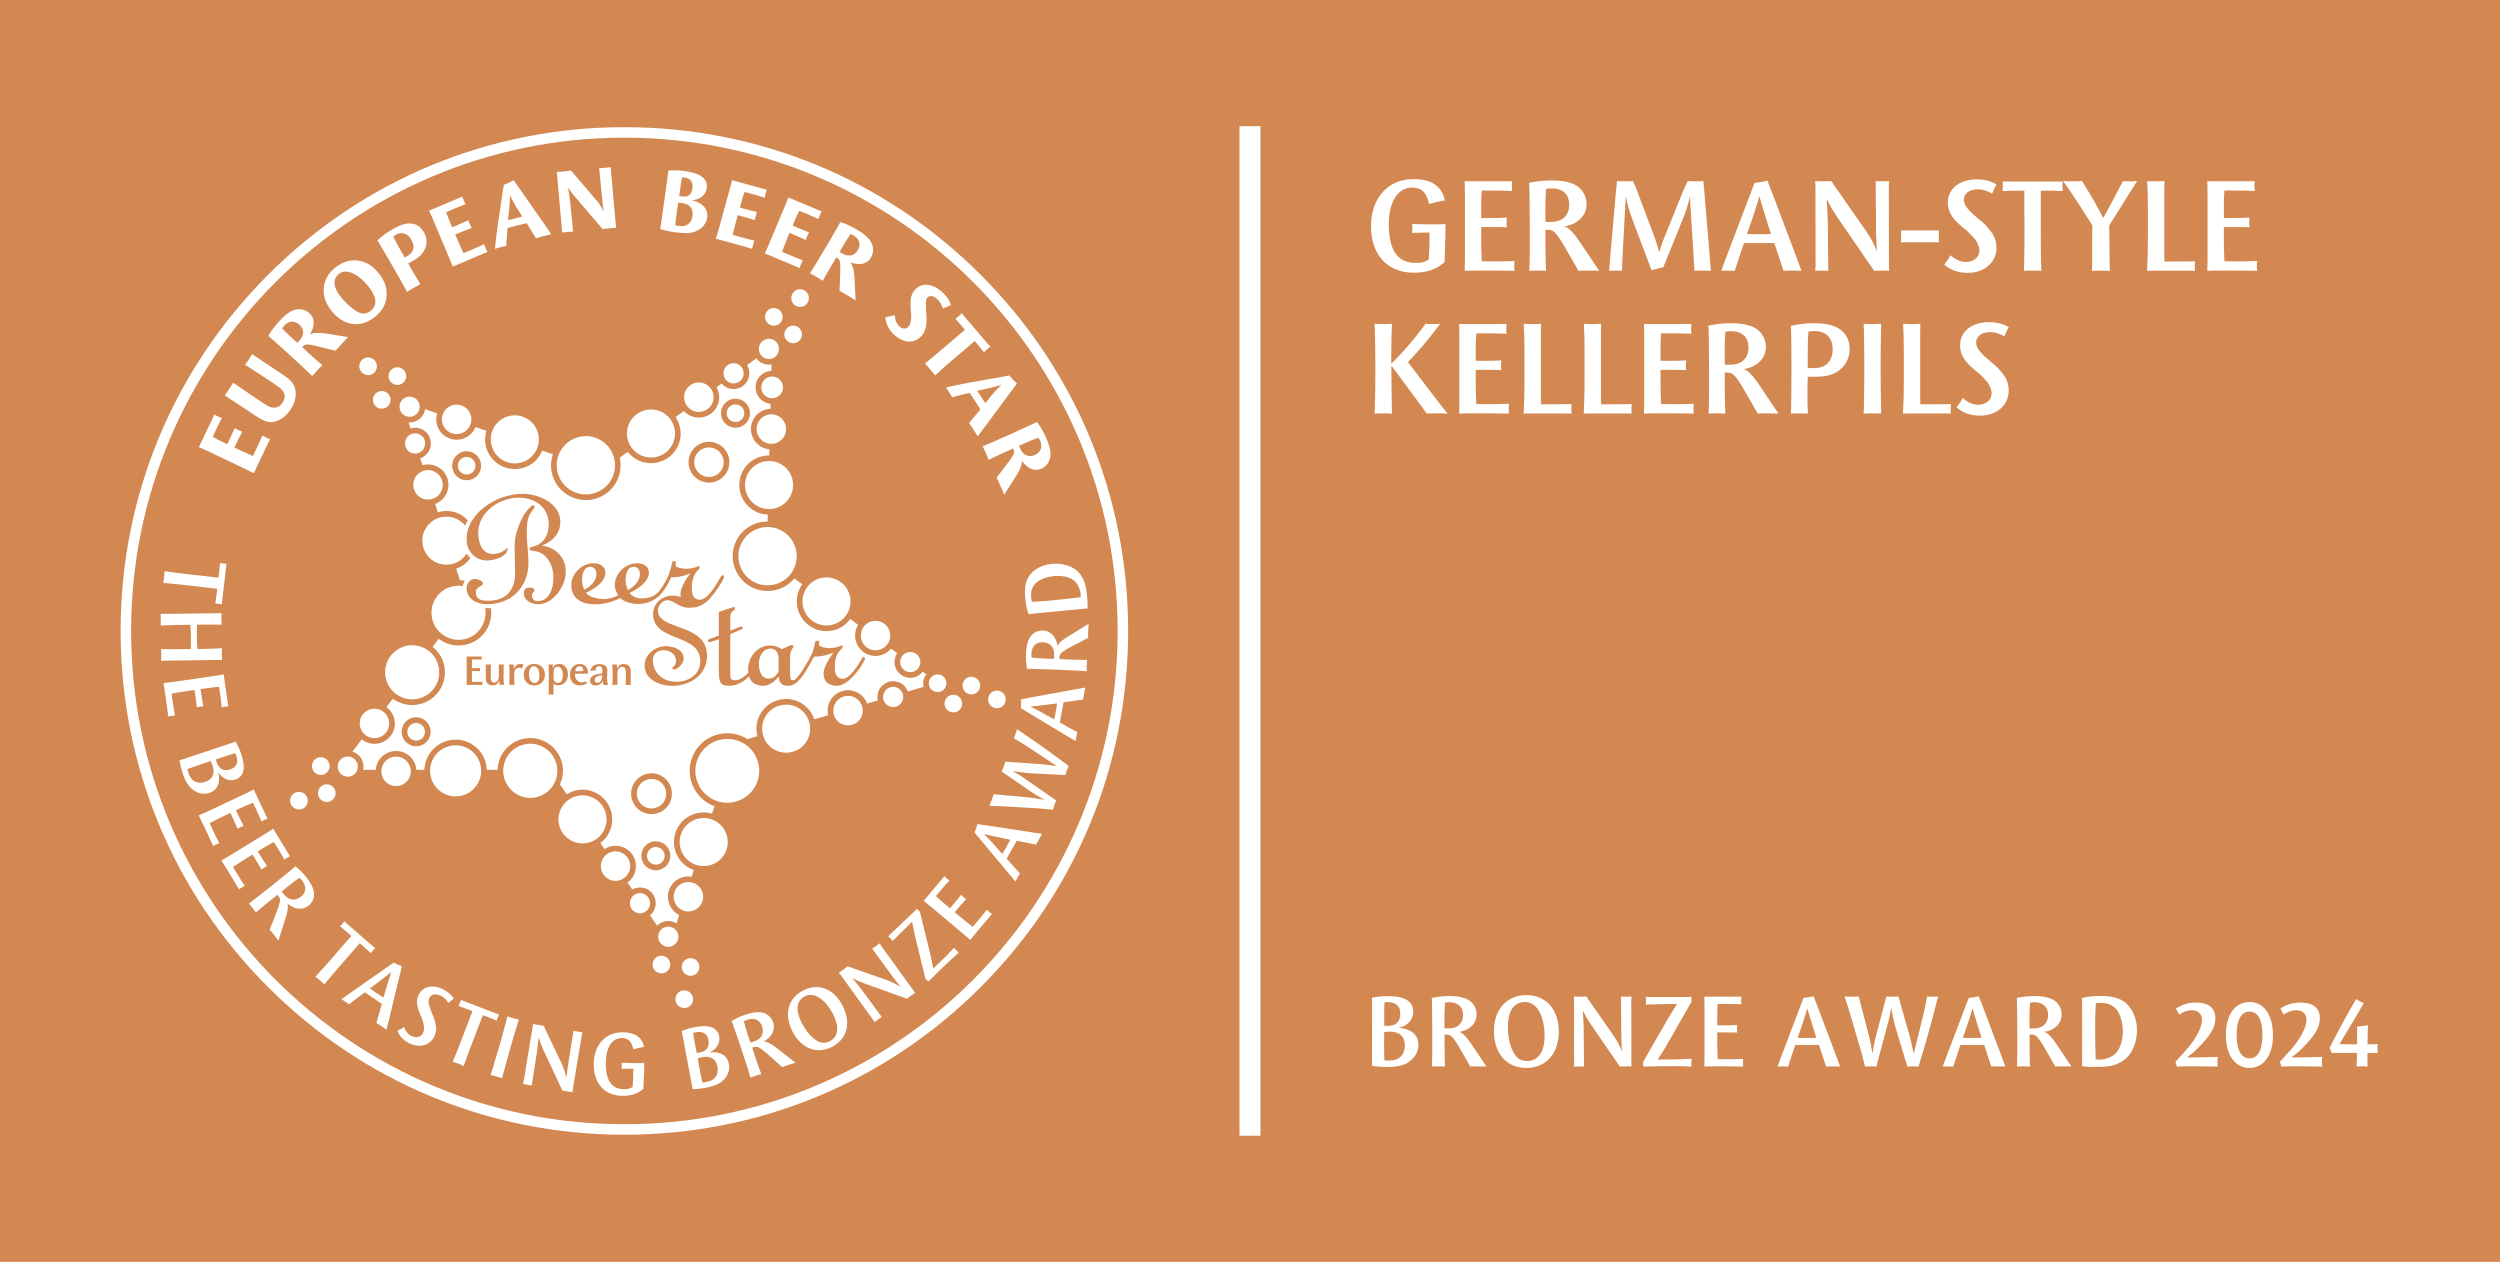 <svg xmlns="http://www.w3.org/2000/svg" xmlns:xlink="http://www.w3.org/1999/xlink" id="Ebene_1" viewBox="0 0 480 242.284"><defs><style>      .cls-1 {        fill: none;      }      .cls-2 {        fill: #fff;      }      .cls-3 {        fill: #d28850;      }      .cls-4 {        clip-path: url(#clippath);      }    </style><clipPath id="clippath"><rect class="cls-1" y=".001" width="480" height="242.283"></rect></clipPath></defs><g class="cls-4"><rect class="cls-3" width="480" height="242.284"></rect></g><rect class="cls-2" x="237.982" y="24.227" width="4.032" height="193.83"></rect><path class="cls-3" d="M119.88,216.859c-52.776,0-95.714-42.938-95.714-95.718S67.104,25.424,119.88,25.424s95.718,42.938,95.718,95.718-42.934,95.718-95.718,95.718"></path><path class="cls-2" d="M119.88,24.416c-25.831,0-50.131,10.059-68.395,28.331-18.268,18.268-28.327,42.559-28.327,68.394s10.059,50.127,28.327,68.399c18.264,18.264,42.563,28.327,68.395,28.327s50.131-10.063,68.399-28.327c18.268-18.272,28.327-42.563,28.327-68.399s-10.059-50.127-28.327-68.394c-18.268-18.272-42.559-28.331-68.399-28.331M119.88,26.432c52.312,0,94.71,42.402,94.71,94.71s-42.398,94.71-94.71,94.71S25.174,173.45,25.174,121.142,67.576,26.432,119.88,26.432"></path><path class="cls-2" d="M47.497,90.234l-7.842-3.737-1.48-.665.222-.419,2.5-5.245.266-.593c.302.181.419.258.706.395.266.129.403.173.73.294-.548,1.077-.71,1.371-1.234,2.479-.173.363-.355.746-.52,1.133.935.524,1.189.645,2.33,1.185l.46.218.302-.629c.52-1.093.653-1.379,1.129-2.455.29.173.423.258.645.363.27.129.419.181.798.323-.577,1.125-.734,1.419-1.367,2.75l-.145.302c1.758.839,2.149,1.004,3.564,1.621l.448-.935c.677-1.427.831-1.746,1.367-2.987.448.234.556.306.871.456.202.097.323.137.601.25l-.423.847-2.379,4.995-.306.69-1.242-.633Z"></path><path class="cls-2" d="M43.241,75.79c.282-.399.564-.782.814-1.165.278-.423.403-.637.702-1.153l1.633,1.125,4.04,2.745c1.359.903,1.976,1.081,2.77.847.367-.113.746-.427,1.028-.855.294-.44.435-.911.427-1.339-.036-.738-.536-1.322-1.98-2.286l-3.963-2.609-1.673-1.064c.294-.379.415-.532.641-.867.21-.322.411-.649.609-.984l.113-.198,3.383,2.266,2.471,1.645c1.722,1.145,2.31,1.887,2.483,3.181.157,1.157-.169,2.379-.968,3.576-.754,1.141-1.685,1.875-2.762,2.233-1.206.375-2.141.137-3.927-1.048l-.173-.113-2.371-1.577c-.746-.496-1.895-1.242-3.403-2.238l.105-.125Z"></path><path class="cls-2" d="M59.959,72.211c.367-.448.52-.617.863-.996.286-.306.568-.617.859-.903l.202-.198c-1.613-1.383-2.024-1.762-3.85-3.439l.056-.065c.073-.101.121-.153.133-.165.262-.286.694-.367,1.331-.254.202.04.46.089.738.153.141.032.242.052.302.065l3.83.939.165-.202,2.02-2.201.238-.234-4.205-.665c-.923-.157-1.847-.173-2.5-.057-.157.02-.306.073-.625.185.988-1.641.952-3.056-.097-4.02-.984-.903-2.371-1.028-3.58-.355-.742.415-1.355.927-2.149,1.79-.439.484-.875.984-1.254,1.496-.399.54-.552.782-.923,1.419.194.153.351.274.456.371.371.315,1.46,1.29,3.237,2.899l1.645,1.512c1.335,1.222,2.238,2.056,2.689,2.516.028.028.169.157.419.407M57.1,65.82c-.399-.343-.786-.698-1.177-1.056-.569-.52-.907-.855-1.754-1.726.133-.19.25-.343.403-.512.891-.972,1.98-1.04,2.931-.177.939.867.939,2.012.004,3.036l-.036.036-.113.117-.258.282Z"></path><path class="cls-2" d="M63.656,59.684c2.338,2.939,5.54,3.378,8.317,1.169,1.496-1.193,2.226-2.58,2.262-4.314.032-1.46-.411-2.657-1.512-4.044-1.105-1.391-2.173-2.084-3.604-2.387-.754-.161-1.516-.161-2.205-.012-.847.177-1.681.593-2.504,1.25-1.504,1.193-2.222,2.572-2.258,4.306-.036,1.443.411,2.657,1.504,4.032M71.175,59.688c-1.032.823-2.109.673-3.572-.516-.794-.629-1.609-1.46-2.169-2.161-1.484-1.867-1.605-3.431-.331-4.447,1.347-1.072,3.673-.049,5.717,2.54,1.524,1.907,1.661,3.548.355,4.584"></path><path class="cls-2" d="M78.137,56.042c.504-.331.718-.452,1.157-.706.395-.23.79-.456,1.194-.669l.226-.105c-.689-1.125-1.222-2.016-1.58-2.637-.23-.399-.391-.669-.746-1.335.21-.121.282-.141.448-.242.883-.504,1.194-.706,1.56-1.02,1.536-1.23,1.939-3.1,1.02-4.697-1.052-1.826-2.822-2.225-5.084-1.121-.27.133-.794.415-1.117.601-.79.452-1.754,1.129-2.403,1.73-.085.065-.202.173-.359.323.137.206.242.367.31.472.367.601,1.101,1.839,2.177,3.709l.306.536c1.395,2.415,2.282,3.951,2.641,4.657.068.105.145.282.25.504M77.725,49.45l-.411-.714-.177-.306c-.762-1.322-1-1.774-1.621-2.992.198-.181.339-.258.548-.383,1.097-.629,2.205-.254,2.915.976.746,1.294.48,2.419-.722,3.112l-.532.306Z"></path><path class="cls-2" d="M86.413,49.91l-3.375-8.011-.661-1.476.444-.165,5.354-2.258.589-.27c.105.339.145.472.266.762.121.274.19.399.355.71-1.125.439-1.439.552-2.576,1.032-.367.153-.758.319-1.141.5.355,1.016.464,1.27.955,2.439l.198.464.649-.27c1.113-.472,1.403-.597,2.475-1.085.097.323.141.476.234.701.121.274.198.411.387.77-1.181.46-1.492.577-2.85,1.145l-.311.133c.758,1.794.939,2.177,1.589,3.576l.956-.399c1.455-.617,1.778-.75,3.004-1.322.181.472.214.593.351.915.089.214.153.319.282.585l-.875.351-5.1,2.153-.69.306-.508-1.286Z"></path><path class="cls-2" d="M95.02,47.772c.439-.133.625-.177 1-.278.323-.081.645-.165.972-.23l.206-.057c.069-1.359.097-1.726.262-3.415l.335-.109,2.875-.738.448-.097c.843,1.363,1.036,1.689,1.794,2.895.589-.189.806-.246,1.314-.379.464-.117.923-.234,1.387-.339l.246-.04-.996-1.451-5.08-7.282-1.149-1.649c-.774.435-1.048.56-1.907.895l-.193,1.226c-.976,6.374-1.109,7.39-1.512,11.047M97.54,42.265c.274-2.447.327-2.967.383-4.794.681,1.455.907,1.871,2.354,4.088-.722.222-.976.29-1.504.423-.48.121-.697.181-1.234.282"></path><path class="cls-2" d="M107.879,43.951l-.919-10.37-.065-.593c.577-.016.79-.016,1.298-.06.56-.048.782-.085,1.447-.181l5.294,6.205c.024.052.085.117.125.181.302.452.488.77.851,1.512-.206-1.532-.274-2.177-.331-2.77l-.536-5.596c.387,0,.548-.008.863-.04.367-.032.734-.06,1.117-.113l.242-.036.048.734.907,10.269.077.657c-.512.012-.701.032-1.121.065-.423.036-.839.073-1.258.129l-.214.036-5.431-6.35c-.016-.016-.117-.133-.294-.363-.395-.512-.637-.827-.698-.927-.04-.065-.125-.218-.23-.439.246,1.427.29,1.758.431,2.979l.48,4.854.06.738h-.226c-.302.028-.617.036-.931.065-.371.032-.524.065-.939.117l-.049-.701Z"></path><path class="cls-2" d="M129.648,43.256c.097-.984.129-1.294.242-2.113.065-.472.177-1.145.331-2.221.298.004.524.036.786.072,1.46.206,2.153,1.081,1.956,2.492-.198,1.407-1.165,2.105-2.604,1.903-.226-.032-.556-.097-.71-.133M128.317,32.749l-.109,1.052-1.282,9.108-.165,1.077c.697.218,1.919.484,2.995.633.73.101,1.77.157,2.395.121,1.839-.081,3.419-1.363,3.633-2.931.234-1.653-.944-2.967-3.008-3.362,1.637-.109,2.734-.984,2.915-2.29.254-1.79-1.117-2.887-4.181-3.314-1.097-.153-2.105-.169-3.193-.093M130.414,37.652l.286-2.189.117-.681.133-.722c.161.004.218-.004.427.024,1.23.173,1.738.847,1.564,2.08-.173,1.234-.806,1.73-2.008,1.564l-.52-.076Z"></path><path class="cls-2" d="M137.849,44.52l2.314-8.378.399-1.564.452.145,5.6,1.548.633.157c-.129.331-.181.46-.266.766-.081.286-.101.423-.157.774-1.165-.359-1.48-.464-2.665-.79-.387-.113-.794-.222-1.202-.318-.355,1.016-.431,1.282-.77,2.504l-.133.488.677.19c1.165.323,1.464.407,2.612.685-.121.314-.185.464-.246.701-.081.286-.109.443-.177.839-1.21-.367-1.528-.476-2.951-.867l-.326-.089c-.516,1.875-.609,2.286-.972,3.79l1.0.274c1.524.423,1.863.516,3.177.827-.149.488-.198.601-.294.939-.065.218-.073.339-.145.637l-.903-.27-5.33-1.476-.734-.185.407-1.327Z"></path><path class="cls-2" d="M147.413,47.41l3.366-8.011.597-1.5.431.194,5.358,2.258.605.234c-.173.31-.238.431-.363.726-.117.274-.157.407-.258.746-1.101-.504-1.407-.645-2.536-1.121-.375-.161-.758-.323-1.157-.468-.48.96-.589,1.218-1.081,2.383l-.193.472.645.27c1.117.472,1.407.593,2.508,1.016-.161.294-.242.431-.335.657-.117.278-.161.431-.282.814-1.157-.52-1.46-.669-2.814-1.238l-.31-.133c-.754,1.798-.903,2.197-1.451,3.641l.952.403c1.46.609,1.778.746,3.048,1.222-.214.46-.274.568-.415.891-.085.21-.117.331-.214.613l-.867-.383-5.1-2.145-.706-.278.573-1.262Z"></path><path class="cls-2" d="M155.528,52.465c.516.266.714.383,1.149.641.363.218.726.435,1.064.653l.226.161c1.032-1.863,1.318-2.346,2.584-4.471l.081.044c.113.048.173.085.185.097.335.193.5.605.52,1.246,0,.206.008.472,0,.758v.306l-.141,3.943.238.117,2.568,1.528.274.185-.21-4.25c-.032-.939-.21-1.838-.452-2.459-.057-.149-.137-.282-.311-.573,1.81.629,3.189.306,3.915-.915.681-1.145.524-2.528-.383-3.58-.556-.641-1.181-1.133-2.189-1.734-.561-.335-1.141-.661-1.722-.923-.605-.282-.879-.383-1.577-.613-.113.218-.194.395-.266.512-.238.436-.968,1.697-2.185,3.77l-1.141,1.915c-.931,1.556-1.552,2.613-1.919,3.149-.02.032-.113.198-.31.492M161.196,48.365c.262-.464.528-.915.798-1.367.395-.665.653-1.064,1.335-2.068.214.089.387.169.585.29,1.129.673,1.423,1.722.77,2.826-.661,1.101-1.778,1.33-2.971.625l-.044-.028-.137-.081-.335-.198Z"></path><path class="cls-2" d="M171.914,61.318c.133.528.415,1.024.774,1.359.568.524,1.29.544,1.754.04.383-.411.585-1.468.492-2.604l-.073-.754c-.02-.306-.04-.492-.04-.52-.016-.294,0-.621.008-.968.068-1.036.319-1.665.887-2.286,1.286-1.395,3.354-1.181,5.229.54.585.54,1.04,1.129,1.323,1.677.125.23.161.363.319.794-.06.016-.097.032-.137.044-.677.274-1.097.444-1.266.524-.012.012-.052.024-.145.076-.298-.843-.593-1.351-1.032-1.754-.786-.73-1.5-.839-1.951-.347-.169.181-.278.512-.286.907-.008.185-.012.399,0,.621.016.706.016,1.02.036,1.105l.065.706c.004.073.008.198.012.347.012.323.008.56.012.681-.016,1.294-.339,2.314-.956,2.987-1.407,1.524-3.467,1.431-5.269-.222-.992-.919-1.568-2.048-1.697-3.338l.161-.04c.802-.145,1.02-.206,1.637-.403.065.472.081.556.145.827"></path><path class="cls-2" d="M178.01,69.468c.734-.601,2.024-1.681,3.838-3.237l1.548-1.322,1.879-1.613-.573-.665c-.468-.552-.653-.762-1.27-1.431.286-.202.395-.298.625-.488.226-.194.331-.286.597-.565l.403.492,4.681,5.467.427.472c-.315.218-.435.298-.661.492-.23.198-.323.298-.568.556-.569-.714-.75-.931-1.23-1.488l-.568-.669-1.875,1.625c-.528.431-1.036.863-1.556,1.31-1.814,1.552-3.084,2.661-3.774,3.31-.028.02-.153.145-.379.367l-.157-.214-1.625-1.895-.181-.185c.25-.193.383-.306.419-.319"></path><path class="cls-2" d="M188.305,76.105c.294.46.435.677.883,1.294,1.645-2.068,1.964-2.423,3.12-3.532-1.746.524-2.254.645-4.661,1.157.266.48.391.669.657,1.081M192.579,72.311l1.23-.21c.585.71.794.931,1.452,1.532l-1.202,1.609-5.29,7.132-1.06,1.403-.121-.218c-.238-.411-.5-.806-.754-1.205-.29-.44-.415-.633-.778-1.129.895-1.105,1.153-1.395,2.173-2.621l-.234-.391-1.613-2.492-.206-.286c-1.653.383-2.016.472-3.326.839l-.117-.173c-.165-.294-.347-.573-.528-.855-.21-.323-.315-.484-.581-.859,3.596-.782,4.6-.972,10.954-2.076"></path><path class="cls-2" d="M188.663,85.688c.266.512.359.726.568,1.185.169.387.339.77.488,1.149l.097.262c1.915-.927,2.431-1.157,4.689-2.165l.036.081c.069.105.093.169.101.185.157.355.06.782-.294,1.322-.117.169-.27.391-.435.621-.085.113-.141.194-.177.25l-2.391,3.137.125.234,1.214,2.729.117.31,2.286-3.588c.516-.79.887-1.629,1.048-2.274.04-.157.048-.31.073-.649,1.117,1.56,2.431,2.088,3.729,1.512,1.222-.544,1.887-1.762,1.75-3.145-.085-.847-.315-1.609-.79-2.685-.262-.593-.552-1.197-.875-1.746-.335-.581-.496-.814-.931-1.407-.222.117-.387.21-.516.266-.44.218-1.766.827-3.955,1.818l-2.04.907c-1.649.738-2.774,1.238-3.378,1.468-.04.016-.21.093-.536.222M195.658,85.607c.48-.234.96-.444,1.439-.657.706-.315,1.145-.496,2.274-.919.129.19.226.363.315.568.54,1.202.169,2.234-1,2.758-1.169.52-2.217.065-2.786-1.205l-.016-.049-.073-.141-.153-.355Z"></path><path class="cls-2" d="M32.122,109.742c.972.149,2.524.343,4.652.593.786.089,1.568.181,2.355.254l2.81.327.081-.556c.113-1.028.129-1.274.23-2.27.258.048.359.077.568.101.226.028.351.04.669.04l-.065.56-.778,6.677-.06.56c-.298-.052-.419-.081-.629-.109-.222-.024-.331-.02-.613-.036.133-.992.181-1.25.298-2.278l.049-.56-2.806-.327-2.161-.25c-2.27-.262-3.891-.435-4.854-.512-.036-.004-.214-.004-.528-.024.077-.52.117-.71.165-1.129.049-.435.052-.633.097-1.153.315.049.484.089.52.093"></path><path class="cls-2" d="M30.854,120.097c.024-.617.024-.806.016-1.262-.004-.351-.008-.528-.048-.968h1.314l9.096-.121,1.298-.036c-.024.439-.04.629-.036.98.004.46.024.653.065,1.246-1.806-.024-2.314-.02-4.725-.004-.032,1.072-.044,1.492-.032,2.334.012.859.032,1.282.101,2.355,2.407-.052,2.915-.072,4.721-.153-.028.617-.044.806-.036,1.262.004.355.02.548.069.988h-1.302l-9.092.121-1.318.036c.024-.44.024-.633.02-.984-.004-.439-.008-.653-.048-1.262,2.052.041,2.653.032,5.705-.008.036-1.056.032-1.48.024-2.338-.012-.843-.02-1.262-.093-2.334-3.052.065-3.645.069-5.697.149"></path><path class="cls-2" d="M32.767,130.99l8.604-1.234,1.588-.266.049.472.726,5.024.109.641c-.282.004-.407.004-.629.04-.25.032-.347.065-.637.141-.125-1.206-.173-1.536-.339-2.734l-.173-1.202c-1.145.093-1.476.141-2.496.286l-1.06.153.093.641c.173,1.222.234,1.512.431,2.669-.298.012-.419.012-.629.04-.226.032-.331.065-.617.141-.145-1.254-.193-1.589-.403-3.044l-.04-.278-.867.121c-1.585.23-1.98.302-3.52.581l.121.976c.226,1.56.29,1.907.52,3.242-.351.032-.472.032-.702.065-.21.028-.327.065-.589.117l-.117-.939c-.117-.956-.25-1.895-.383-2.798-.133-.96-.21-1.48-.419-2.689l1.379-.165Z"></path><path class="cls-2" d="M41.446,145.829c.69-.25,1.258-.44,1.677-.585.415-.133.798-.262,1.371-.435l.677-.185c.089.153.105.218.177.419.464,1.379.089,2.266-1.141,2.673-1.234.411-2.145-.04-2.556-1.274l-.206-.613ZM45.231,142.378l-.984.363-8.765,2.911-1.032.347c.105.649.347,1.641.645,2.54.23.702.528,1.343.847,1.867.939,1.593,2.709,2.35,4.258,1.835,1.585-.528,2.185-1.972,1.701-3.991.778,1.262,2.072,1.822,3.29,1.419,1.629-.544,2.028-2.181,1.157-4.79-.306-.919-.633-1.681-1.117-2.499M35.974,147.672c.935-.347,1.278-.48,1.996-.722l.468-.157,2.02-.657c.117.242.23.52.355.903.508,1.516-.012,2.613-1.415,3.08-1.097.367-2.108.113-2.713-.706-.222-.274-.363-.593-.589-1.262-.044-.133-.069-.254-.121-.48"></path><path class="cls-2" d="M39.426,156.003l7.858-3.705,1.447-.722.185.435,2.169,4.588.29.581c-.27.089-.387.125-.597.222-.218.109-.315.169-.56.326-.472-1.121-.617-1.419-1.133-2.516l-.512-1.097c-1.069.423-1.367.568-2.302,1.008l-.972.456.278.589c.524,1.113.665,1.375,1.201,2.423-.282.097-.403.129-.593.226-.21.093-.294.153-.556.31-.504-1.153-.645-1.455-1.27-2.79l-.125-.254-.79.371c-1.443.685-1.802.875-3.193,1.589l.403.895c.673,1.431.839,1.742,1.447,2.943-.327.137-.444.173-.649.27-.194.093-.294.157-.532.286l-.383-.863c-.395-.879-.802-1.742-1.193-2.564-.407-.875-.637-1.351-1.185-2.447l1.266-.56Z"></path><path class="cls-2" d="M43.694,164.527l7.41-4.544,1.359-.871.23.411,2.653,4.326.351.548c-.254.117-.367.165-.565.286-.21.125-.294.198-.524.383-.589-1.06-.762-1.347-1.399-2.383l-.629-1.028c-1.012.536-1.294.71-2.181,1.25l-.911.56.339.556c.641,1.044.814,1.29,1.46,2.274-.274.129-.387.177-.568.286-.198.121-.274.189-.512.379-.629-1.101-.802-1.383-1.572-2.645l-.149-.238-.746.46c-1.363.835-1.697,1.064-3.004,1.923l.5.843c.827,1.351,1.024,1.645,1.758,2.774-.306.169-.419.218-.617.339-.177.109-.278.19-.492.343l-.48-.819c-.488-.83-.984-1.641-1.463-2.419-.5-.823-.778-1.27-1.452-2.302l1.206-.693Z"></path><path class="cls-2" d="M47.773,173.485c.29.335.411.456.645.746.274.347.379.504.714.955,1.593-1.359,2.02-1.697,3.83-3.141l.315-.25.153.194c.194.242.326.548.335.786.012.351-.218,1.185-.524,1.988l-1.471,3.733c.298.347.431.484.673.786.274.347.532.702.827,1.073l.185.254,1.439-4.556c.254-.786.387-1.544.375-2.096-.008-.149-.028-.266-.109-.5,1.294,1.173,2.927,1.355,4.064.448.984-.786,1.335-2.068.887-3.286-.27-.73-.637-1.355-1.314-2.209-.637-.798-1.306-1.472-2.076-2.096-.19.181-.331.314-.427.387-.383.335-1.516,1.254-3.399,2.778l-1.73,1.375c-1.431,1.137-2.391,1.907-2.927,2.282-.024.02-.177.145-.464.351M54.074,171.162c.407-.331.814-.673,1.226-1.0.657-.524,1.085-.839,2.181-1.629.218.185.351.331.492.504.923,1.157.839,2.298-.214,3.137-1.101.879-2.318.702-3.246-.464l-.439-.548Z"></path><path class="cls-2" d="M60.927,187.129c.669-.718,1.714-1.883,3.112-3.5.52-.597,1.044-1.194,1.548-1.794l1.859-2.133-.411-.383c-.782-.677-.98-.831-1.742-1.472.185-.19.266-.258.407-.415.149-.173.222-.266.411-.528l.423.371,5.068,4.419.423.367c-.21.214-.302.294-.44.456-.153.169-.206.258-.379.484-.742-.665-.931-.855-1.709-1.536l-.435-.355-1.855,2.129-1.435,1.641c-1.5,1.722-2.56,2.963-3.169,3.713-.02.028-.121.169-.319.419-.387-.359-.52-.496-.835-.774-.331-.29-.488-.403-.899-.738.222-.222.351-.343.375-.371"></path><path class="cls-2" d="M65.561,191.848c.298.181.419.262.629.411.21.137.399.262.593.419l.23.161c1.165-.907,1.496-1.173,3.036-2.314l.294.198,2.609,1.778.363.25-.714,2.484-.331,1.177c.387.238.556.335.891.561.274.189.54.391.827.589l.214.165.419-1.689,2.096-8.66.427-1.879c-.621-.205-.835-.306-1.548-.689l-1.173.819-7.729,5.398-1.133.823ZM71.028,189.772c2.133-1.568,2.572-1.907,4.1-3.153-.573,1.774-.742,2.298-1.516,4.911-.698-.435-.931-.593-1.456-.947-.435-.298-.637-.436-1.129-.81"></path><path class="cls-2" d="M78.952,198.892c.903.468,1.847.25,2.254-.528.181-.363.246-.903.19-1.363-.032-.238-.093-.508-.181-.79-.093-.282-.185-.593-.226-.71l-.395-.956c-.645-1.54-.693-2.596-.173-3.608.839-1.609,2.738-1.988,4.749-.943.903.468,1.524,1.028,1.967,1.77-.387.254-.528.367-.939.706l-.113.101c-.387-.621-.843-1.077-1.375-1.347-.996-.52-1.879-.383-2.266.363-.129.25-.185.617-.141.919.044.379.238,1.068.448,1.576l.363.899.113.214c.214.568.439,1.476.504,2.04.049.581-.085,1.262-.375,1.826-.907,1.746-2.891,2.217-4.886,1.185-1.064-.552-1.794-1.347-2.181-2.358.589-.262.778-.363,1.29-.698.302.83.734,1.371,1.375,1.701"></path><path class="cls-2" d="M87.126,203.368c.387-.907.964-2.359,1.734-4.358.278-.738.56-1.476.835-2.222l1.012-2.637-.52-.218c-.964-.375-1.202-.444-2.141-.786.109-.242.165-.331.238-.528.085-.214.125-.327.202-.633l.528.202,6.273,2.411.528.202c-.125.27-.185.379-.258.577-.085.214-.105.318-.19.585-.927-.375-1.165-.488-2.133-.855l-.528-.185-1.016,2.637-.782,2.032c-.819,2.133-1.387,3.661-1.697,4.576-.012.032-.06.202-.157.504-.488-.206-.661-.294-1.052-.444-.411-.153-.597-.206-1.097-.383.133-.286.21-.444.222-.476"></path><path class="cls-2" d="M94.5,205.457c.617-2.032,1.101-3.649,1.439-4.826.331-1.169.758-2.705,1.27-4.608l.218-.887c.476.173.681.234,1.02.327.367.109.605.177,1.173.302l-.27.875c-.435,1.387-.875,2.854-1.31,4.375-.484,1.685-.947,3.378-1.399,5.06l-.25.948-.383-.129c-.306-.085-.589-.185-.859-.262-.302-.085-.492-.121-.952-.238l.302-.935Z"></path><path class="cls-2" d="M100.571,207.459l1.693-10.269.065-.597c.423.109.597.133.98.198.395.065.568.093,1.077.145l3.467,7.306c.036.093.089.21.153.347.371.895.488,1.254.746,2.363.202-1.746.298-2.423.391-2.975l.96-6.088c.302.089.427.105.665.149.266.04.524.085.806.113l.262.028-.161.722-1.677,10.164-.089.661c-.375-.093-.528-.121-.827-.169-.298-.052-.589-.081-.883-.133l-.21-.016-3.495-7.467-.194-.427-.468-1.125-.419-1.246c-.145,1.524-.19,1.875-.363,3.125l-.851,5.431-.117.73c-.427-.093-.589-.117-.919-.173-.274-.044-.411-.069-.746-.109l.153-.685Z"></path><path class="cls-2" d="M119.824,204.061c.79.028,1.528.052,2.213.065.56.004.895.008,1.669-.016l-.012,1.032-.145,3.371-.024.544c-1.064.935-2.334,1.359-4.02,1.339-3.443-.036-5.556-2.399-5.507-6.12.036-3.689,2.278-6.116,5.596-6.08,2.334.028,3.709.992,4.06,2.822-.931.145-1.23.214-2.06.452-.282-1.464-.956-2.157-2.169-2.169-1.899-.024-3.072,1.786-3.112,4.774-.036,3.318,1.117,5.015,3.387,5.04.859.016,1.141-.052,1.758-.415.101-1.383.129-1.863.145-3.512h-.492c-.089-.004-.54.008-1.355.016l-.435.016c.056-.286.056-.391.06-.581.004-.194.004-.298-.052-.581l.496.004Z"></path><path class="cls-2" d="M134.861,207.855c-.218-.976-.302-1.338-.44-2.08l-.093-.484-.379-2.088c.254-.085.544-.153.94-.23,1.568-.294,2.588.367,2.862,1.818.218,1.137-.173,2.109-1.064,2.592-.302.185-.645.286-1.335.415-.137.024-.262.028-.492.057M130.873,197.961l.226,1.024,1.693,9.08.206,1.068c.653-.016,1.673-.117,2.601-.29.73-.141,1.403-.339,1.967-.585,1.705-.718,2.701-2.367,2.395-3.975-.31-1.637-1.657-2.439-3.725-2.225,1.355-.593,2.088-1.806,1.855-3.064-.318-1.689-1.887-2.31-4.592-1.798-.952.177-1.746.403-2.625.766M133.772,202.182c-.153-.722-.262-1.31-.339-1.738-.085-.436-.161-.831-.254-1.419l-.093-.697c.165-.065.234-.081.44-.121,1.431-.266,2.258.222,2.496,1.5.246,1.274-.331,2.113-1.605,2.354l-.645.121Z"></path><path class="cls-2" d="M144.097,206.904c.411-.157.576-.226.923-.343.415-.137.605-.181,1.145-.339-.722-1.964-.899-2.484-1.625-4.685l-.125-.379.238-.077c.298-.101.625-.113.855-.044.331.113,1.032.621,1.685,1.181l2.987,2.673c.428-.161.605-.234.976-.359.415-.137.835-.254,1.286-.407l.306-.081-3.778-2.931c-.649-.508-1.314-.899-1.834-1.077-.145-.044-.266-.06-.504-.072,1.544-.806,2.278-2.274,1.822-3.653-.399-1.206-1.484-1.972-2.778-1.968-.778-.004-1.492.121-2.524.464-.976.319-1.835.718-2.685,1.222.097.246.177.419.21.536.177.48.653,1.859,1.431,4.153l.693,2.097c.573,1.738.96,2.907,1.125,3.532.016.032.073.218.169.556M144.097,200.191c-.169-.5-.347-.996-.512-1.496-.262-.798-.411-1.306-.766-2.613.246-.137.423-.214.641-.286,1.399-.46,2.443.008,2.867,1.29.439,1.335-.141,2.419-1.56,2.883l-.669.222Z"></path><path class="cls-2" d="M152.102,197.947c1.669,3.342,4.644,4.548,7.584,3.084,2.951-1.48,3.79-4.548,2.137-7.862-1.645-3.298-4.616-4.499-7.572-3.024-2.923,1.456-3.774,4.552-2.149,7.801M159.275,199.939c-.657.327-1.367.367-1.968.113-1.214-.508-2.504-1.923-3.435-3.778-1.202-2.415-.944-4.177.738-5.015,1.713-.855,3.919.617,5.431,3.644,1.169,2.339.895,4.201-.766,5.036"></path><path class="cls-2" d="M167.528,195.655l-6.096-8.443-.375-.464c.375-.23.516-.331.835-.556.323-.238.468-.339.855-.661l7.632,2.685c.089.044.214.089.351.137.895.371,1.238.54,2.205,1.141-1.097-1.375-1.508-1.919-1.839-2.379l-3.641-4.971c.278-.157.375-.226.576-.371.214-.153.423-.31.645-.484l.206-.169.403.617,6.032,8.358.399.528c-.331.202-.46.294-.701.468-.242.173-.476.363-.722.536l-.157.137-7.757-2.79-.443-.157-1.129-.464-1.177-.581c.98,1.177,1.198,1.451,1.968,2.459l3.25,4.427.431.601c-.367.238-.492.331-.766.532-.23.165-.343.242-.601.452l-.383-.589Z"></path><path class="cls-2" d="M177.671,187.872l-1.855-7.608-.089-.375-.347-1.585-.27-1.326c-1.165,1.141-1.306,1.274-2.81,2.774l-.903.911c-.181-.218-.238-.306-.383-.456-.157-.169-.258-.242-.484-.46l.351-.315,4.685-4.455.492-.496.556.585,1.943,7.874c.145.54.31,1.375.617,3.016l.931-.879c1.463-1.415,1.846-1.802,3.08-3.104l.121.129c.149.177.294.327.423.472.157.165.194.202.355.343-1.109.98-1.564,1.387-2.431,2.209-.915.875-1.859,1.794-2.798,2.742l-.609.601-.577-.597Z"></path><path class="cls-2" d="M185.246,179.556l-6.652-5.584-1.262-1.012.318-.359,3.266-3.883.399-.508c.194.206.278.302.46.448.181.157.274.21.524.375-.819.895-1.032,1.149-1.818,2.08l-.774.927c.831.79,1.089,1.004,1.879,1.669l.818.685.415-.496c.794-.939.976-1.181,1.702-2.105.205.218.294.31.452.448.177.149.266.202.52.367-.839.944-1.056,1.197-2.008,2.33l-.181.214.677.565c1.222,1.028,1.54,1.274,2.774,2.238l.641-.742c1.02-1.21,1.234-1.488,2.076-2.548.254.242.339.335.516.48.157.137.262.202.476.355l-.621.718c-.637.73-1.246,1.452-1.831,2.157-.625.738-.964,1.141-1.726,2.1l-1.04-.919Z"></path><path class="cls-2" d="M194.975,169.232c.153-.319.23-.44.351-.669.125-.214.238-.415.375-.617l.133-.246c-.996-1.085-1.29-1.391-2.556-2.83l.169-.306,1.548-2.754.214-.383,2.54.5,1.197.234c.21-.407.29-.585.488-.939.161-.286.343-.569.512-.875l.149-.222-1.718-.282-8.809-1.343-1.903-.27c-.161.641-.242.859-.56,1.605l.911,1.097,6.04,7.241.919,1.06ZM192.435,163.959c-1.742-1.984-2.109-2.399-3.491-3.814,1.823.415,2.358.536,5.028,1.093-.379.734-.512.976-.819,1.528-.262.46-.383.673-.718,1.193"></path><path class="cls-2" d="M195.27,154.964c-3.358-.198-3.669-.222-5.298-.246.177-.403.246-.585.359-.899.133-.363.27-.746.395-1.145l.049-.185,6.648.605c.689.057,1.399.165,3.181.488-1.282-.685-1.758-.968-2.746-1.641l-5.519-3.798c.193-.431.254-.597.379-.947.117-.331.181-.512.302-.952l6.612.46c.677.036,1.391.125,3.282.375l-1.633-1.072c-3.729-2.496-4.391-2.923-6.632-4.27.153-.318.202-.456.29-.718.097-.262.19-.528.278-.814l.052-.202.657.456c3.87,2.625,5.399,3.717,9.253,6.604-.181.435-.25.577-.383.939-.105.302-.141.456-.25.806l-6.761-.347c-.077-.004-.185-.008-.327-.024-.96-.085-1.576-.177-3.048-.403,1.21.694,1.335.758,2.468,1.54.193.141.331.23.375.266l5.535,3.842c-.133.322-.198.447-.298.73-.101.282-.194.585-.282.887l-.06.165c-2.068-.222-2.451-.25-6.878-.5"></path><path class="cls-2" d="M206.519,142.29c.044-.351.073-.488.117-.746.044-.246.085-.468.145-.706l.048-.278c-1.298-.701-1.677-.891-3.338-1.834l.065-.351.56-3.108.085-.431,2.56-.355,1.206-.169c.06-.456.085-.645.153-1.044.057-.331.145-.653.202-1l.065-.258-1.713.298-8.765,1.601-1.887.371c.052.653.052.883-.004,1.693l1.222.742,8.071,4.87,1.21.706ZM202.402,138.133c-2.298-1.31-2.782-1.577-4.548-2.467,1.859-.198,2.403-.262,5.104-.609-.109.819-.161,1.097-.274,1.718-.093.516-.137.762-.282,1.359"></path><path class="cls-2" d="M208.645,128.877c0-.444-.012-.617.008-.988.016-.435.044-.629.081-1.189-2.088-.016-2.633-.04-4.947-.137l-.403-.02.012-.246c.008-.314.113-.625.262-.81.218-.278.944-.754,1.701-1.161l3.556-1.855c0-.46-.008-.649.008-1.032.016-.444.056-.879.077-1.355l.032-.315-4.076,2.5c-.71.427-1.306.911-1.657,1.339-.097.117-.149.222-.25.444-.206-1.73-1.318-2.939-2.77-2.996-1.266-.052-2.371.69-2.822,1.899-.278.726-.411,1.444-.46,2.532-.04,1.016.02,1.968.194,2.943.262-.008.456-.02.581-.016.508.004,1.964.048,4.386.133l2.205.097c1.83.072,3.056.125,3.701.19.032,0,.23.008.581.044M202.364,126.499c-.524-.02-1.048-.024-1.581-.048-.839-.036-1.363-.073-2.709-.202-.044-.282-.057-.476-.044-.706.06-1.472.871-2.282,2.217-2.221,1.411.057,2.213.988,2.149,2.475l-.032.701Z"></path><path class="cls-2" d="M208.822,116.822c.02-.883-.012-1.375-.117-2.508-.133-1.31-.262-1.972-.569-2.75-.327-.835-.839-1.544-1.447-2.064-1.117-.919-2.963-1.411-4.693-1.246-2.548.25-4.516,1.685-5.007,3.677-.214.863-.258,1.714-.141,2.923.125,1.278.262,1.967.645,3.06l1.032-.117,9.104-.879,1.194-.097ZM207.484,114.657l-1.012.133c-1.375.169-2.774.319-4.153.452-1.52.153-2.294.206-4.169.302l-.052-.141c-.085-.327-.097-.464-.113-.677-.129-1.327.298-2.391,1.222-3.044.806-.573,1.956-.964,3.157-1.077,1.435-.141,2.911.157,3.705.754.742.54,1.306,1.617,1.407,2.685.024.21.016.331.008.613"></path><path class="cls-2" d="M139.586,90.576c-.677,1.286-2.008,2.088-3.463,2.088-.641,0-1.274-.165-1.831-.452-.923-.492-1.601-1.306-1.915-2.306-.302-1.008-.21-2.064.274-2.987.685-1.29,2.016-2.096,3.479-2.096.625,0,1.262.153,1.822.451,1.286.689,2.084,2.016,2.084,3.475,0,.633-.153,1.262-.451,1.826M138.755,78.033c.484-.915,1.427-1.48,2.459-1.48.456,0,.895.109,1.294.323.661.335,1.141.919,1.359,1.633.218.714.157,1.46-.19,2.125l-.028.048c-.488.883-1.419,1.431-2.443,1.431-.452,0-.891-.109-1.302-.319-.649-.351-1.133-.927-1.351-1.637-.218-.714-.153-1.468.202-2.125M128.559,154.217c-.488.923-1.31,1.609-2.31,1.915-.375.121-.766.173-1.161.173-.629,0-1.258-.153-1.822-.448-1.907-1.008-2.645-3.387-1.637-5.29.677-1.29,2.008-2.096,3.475-2.096.629,0,1.262.149,1.814.452,1.294.685,2.089,2.016,2.089,3.475,0,.625-.153,1.258-.448,1.818M128.381,165.611c-.484.919-1.431,1.488-2.471,1.488-.444,0-.891-.113-1.29-.327-.661-.343-1.145-.927-1.363-1.637-.218-.706-.145-1.463.202-2.117.484-.911,1.427-1.488,2.467-1.488.448,0,.887.113,1.294.327.653.343,1.133.927,1.363,1.633.214.722.145,1.468-.202,2.121M82.379,141.767l-.016.036c-.347.657-.931,1.141-1.641,1.359-.274.085-.544.121-.822.121-.452,0-.899-.109-1.298-.323-.661-.347-1.145-.923-1.363-1.633s-.153-1.46.194-2.121c.484-.919,1.435-1.488,2.475-1.488.448,0,.887.117,1.286.319,1.347.714,1.875,2.374,1.185,3.729M92.059,90.717c-.484.923-1.427,1.484-2.463,1.484-.456,0-.899-.109-1.302-.323-1.355-.71-1.871-2.391-1.153-3.749.484-.915,1.431-1.492,2.467-1.492.444,0,.887.117,1.282.327.661.343,1.145.927,1.359,1.637.23.706.157,1.468-.19,2.117M177.847,129.466l-.694-.512c-.383.512-.899.867-1.492,1.052-.762.234-1.597.153-2.298-.218-.718-.383-1.242-1.008-1.484-1.782-.242-.77-.157-1.593.214-2.31.052-.093.109-.19.181-.29l-1.185-.859c-.484.577-1.113.996-1.831,1.214-.984.318-2.068.214-2.992-.27-1.903-1.008-2.637-3.391-1.637-5.294.052-.081.097-.161.145-.23l-1.524-1.109c-.726.992-1.717,1.71-2.871,2.064-1.443.448-3.024.302-4.358-.403-2.774-1.463-3.85-4.923-2.383-7.697.125-.242.278-.464.411-.649l-1.54-1.117c-.83.996-1.923,1.734-3.169,2.121-1.685.516-3.532.347-5.096-.476-3.254-1.718-4.516-5.773-2.798-9.031,1.153-2.185,3.427-3.544,5.939-3.544l.028-1.327c-.867-.036-1.685-.242-2.419-.629-1.347-.718-2.334-1.911-2.79-3.366-.452-1.451-.306-2.992.403-4.342.98-1.863,2.927-3.024,5.056-3.024h.044l.024-1.173c-.524-.048-1.008-.185-1.463-.423-1.907-1.008-2.645-3.378-1.637-5.29.645-1.226,1.907-2.012,3.298-2.072l.024-.952c-.097-.012-.193-.016-.29-.032-.831-.153-1.556-.621-2.032-1.326-.367-.528-.556-1.149-.556-1.786,0-.202.016-.399.049-.601.161-.827.629-1.544,1.33-2.028.488-.331,1.064-.524,1.661-.548l.032-1.242c-.669.113-1.339.016-1.927-.298-.387-.202-.726-.492-1-.867l-1.798,1.318c.137.218.246.436.306.657.097.302.137.601.137.907,0,.484-.121.964-.347,1.403-.379.714-1.004,1.238-1.774,1.484-.77.234-1.601.153-2.314-.218-.331-.181-.625-.411-.875-.701l-.972.706c.653,1.173.677,2.556.06,3.733l-.036.065c-.694,1.254-1.996,2.028-3.435,2.028-.629,0-1.262-.165-1.822-.452-.387-.214-.742-.476-1.04-.819l-1.597,1.165c1.169,1.758,1.298,3.971.323,5.818-.71,1.347-1.903,2.334-3.363,2.786-1.435.44-3.016.298-4.342-.403-.69-.367-1.294-.883-1.802-1.524l-1.544,1.129c.343,1.56.141,3.185-.593,4.568-.831,1.58-2.226,2.734-3.931,3.27-1.685.524-3.536.343-5.1-.48-1.58-.827-2.742-2.221-3.274-3.935-.403-1.327-.375-2.733.072-4.08l-2.04-.714c-.069.173-.153.343-.242.512-.698,1.343-1.895,2.33-3.346,2.786-1.443.44-3.024.298-4.354-.403-2.427-1.282-3.576-4.076-2.79-6.685l-2.096-.742c-.036.101-.081.218-.137.327l-.016.036c-.685,1.286-2.016,2.088-3.475,2.088-.637,0-1.262-.153-1.822-.452-.927-.488-1.605-1.306-1.911-2.306-.23-.75-.23-1.54,0-2.298l-2.314-.819c-.048.355-.145.665-.298.944-.371.714-1,1.246-1.774,1.476-.347.113-.714.153-1.097.125l.383,1.161c.754-.234,1.576-.165,2.278.202,1.468.778,2.04,2.609,1.262,4.092-.355.681-.956,1.185-1.681,1.439l.428,1.327c.968-.27,1.996-.169,2.887.302.927.488,1.613,1.306,1.919,2.302.113.383.169.774.169,1.173,0,.625-.153,1.258-.452,1.818-.452.859-1.193,1.5-2.1,1.843l.52,1.601c.548-.157,1.113-.25,1.677-.25.927,0,1.818.218,2.629.653.456.246.907.573,1.355,1.024l.081.085-.052.113c-.125.218-.25.456-.351.697l-.097.234-.169-.185c-.379-.423-.806-.754-1.274-1.008-.661-.343-1.403-.528-2.141-.528-1.722,0-3.294.944-4.1,2.468-.576,1.084-.685,2.338-.323,3.516.363,1.177,1.169,2.141,2.262,2.717,1.077.56,2.354.681,3.52.323.96-.294,1.782-.907,2.387-1.75l.133-.185.125.185c.177.238.331.423.492.589l.105.093-.089.113c-.685.907-1.597,1.564-2.649,1.931l.714,2.201c.218.008.456.032.71.065l.226.032-.105.202c-.129.238-.214.468-.258.681l-.032.145-.145-.02c-.75-.089-1.492-.032-2.185.185-1.331.407-2.419,1.314-3.064,2.54-.645,1.226-.774,2.637-.371,3.955.411,1.322,1.318,2.411,2.548,3.06,1.21.645,2.653.778,3.963.371,1.326-.415,2.407-1.318,3.052-2.544.504-.947.693-2.028.54-3.117l-.024-.185h.194c.032.008.072.008.109.008.161.02.347,0,.516-.008l.278-.016.02.153c.032.201.06.484.06.758,0,1.008-.25,2.016-.722,2.919-.786,1.484-2.1,2.572-3.705,3.072-1.58.492-3.318.327-4.79-.448-.29-.149-.577-.335-.871-.552l-1.181,1.54c1.0.79,1.713,1.83,2.084,3.028.5,1.609.335,3.31-.44,4.79-1.093,2.068-3.229,3.358-5.576,3.358-1.008,0-2.016-.254-2.919-.726-.29-.153-.552-.343-.766-.5l-1.25,1.629c1.016.738,1.625,1.899,1.625,3.137,0,.641-.157,1.254-.456,1.818-.484.927-1.31,1.609-2.306,1.915-.992.302-2.072.206-2.992-.278-.21-.109-.411-.246-.605-.411l-1.806,2.355c.202.06.371.121.54.214,1.185.621,1.806,1.984,1.54,3.278h2.419c.04-.548.185-1.06.427-1.528.677-1.294,2.008-2.088,3.475-2.088.629,0,1.262.153,1.814.448.927.484,1.605,1.306,1.919,2.31.081.254.129.528.145.859h1.556c.057-1.556.698-3.008,1.814-4.096,1.121-1.093,2.608-1.693,4.177-1.693,1.637,0,3.161.641,4.302,1.81,1.036,1.06,1.625,2.471,1.677,3.979l2.096-.004c.028-.988.262-1.907.698-2.734.782-1.484,2.097-2.572,3.709-3.076,1.58-.488,3.322-.331,4.782.444,2.951,1.56,4.165,5.133,2.766,8.172l1.314,1.907c.46-.294.907-.508,1.339-.641,1.439-.444,3.016-.302,4.338.403,1.347.706,2.338,1.899,2.794,3.359.448,1.463.302,3.003-.407,4.35-.379.734-.923,1.363-1.629,1.879l.798,1.165c.645-.419,1.407-.641,2.153-.641.637,0,1.242.149,1.798.44.927.496,1.605,1.318,1.919,2.314.113.371.165.77.165,1.161,0,.633-.149,1.258-.448,1.826-.274.524-.657.964-1.157,1.331l.915,1.339c.887-.5,1.984-.528,2.887-.06.992.536,1.613,1.56,1.613,2.685,0,.492-.121.98-.351,1.411-.177.339-.431.645-.746.907l1.371,1.984c.565-.568,1.338-.891,2.145-.891.48,0,.968.121,1.395.351.057.032.109.065.173.105l.516-1.609c-.02-.012-.044-.02-.068-.032-1.911-1.008-2.645-3.383-1.637-5.298.669-1.274,2-2.068,3.459-2.068.21,0,.423.016.629.048l.419-1.286c-.286-.105-.54-.206-.762-.323-2.778-1.463-3.85-4.923-2.379-7.709.98-1.867,2.915-3.028,5.048-3.028.544,0,1.085.081,1.609.234l.468-1.444c-.31-.105-.613-.218-.915-.383-3.524-1.863-4.883-6.237-3.016-9.757,1.246-2.375,3.701-3.85,6.402-3.85,1.161,0,2.322.282,3.354.827.125.065.234.145.347.23.044.032.085.052.125.085l1.943-.577c-.363-1.387-.202-2.834.46-4.096.718-1.347,1.911-2.338,3.371-2.79,1.435-.448,3.016-.298,4.338.403,1.306.694,2.274,1.834,2.742,3.242l2.669-.79c-.206-.919-.089-1.875.339-2.697.677-1.286,2.008-2.096,3.479-2.096.625,0,1.254.161,1.818.452.859.452,1.5,1.206,1.839,2.117l2.06-.613c-.161-.702-.069-1.439.262-2.072.532-.996,1.556-1.617,2.685-1.617.492,0,.976.121,1.415.351.649.347,1.141.919,1.399,1.629l3.024-.895c-.177-.665-.089-1.367.234-1.984.073-.141.169-.282.282-.419"></path><path class="cls-2" d="M92.382,147.995c0,1.338-.528,2.588-1.484,3.524-.919.887-2.129,1.379-3.419,1.379-1.339,0-2.584-.528-3.516-1.484-.907-.935-1.403-2.169-1.387-3.483.016-1.306.548-2.536,1.484-3.443.919-.895,2.137-1.387,3.419-1.387,1.339,0,2.588.524,3.516,1.472.895.923,1.387,2.141,1.387,3.423"></path><path class="cls-2" d="M150.303,74.76c-.105.552-.411,1.02-.871,1.331-.347.246-.758.375-1.177.375-.105,0-.202-.012-.306-.028l-.081-.016c-.548-.097-1.024-.403-1.339-.859-.319-.468-.427-1.024-.323-1.577.097-.54.403-1.012.863-1.326.464-.319,1.024-.44,1.568-.335.544.097,1.02.415,1.335.871.315.46.435,1.02.331,1.564"></path><path class="cls-2" d="M132.876,192.636c-.294.556-.871.903-1.508.903-.27,0-.54-.065-.778-.198-.407-.206-.702-.565-.831-.996-.141-.435-.093-.887.117-1.29.29-.556.875-.907,1.5-.907.274,0,.552.068.79.198.822.435,1.145,1.468.71,2.29"></path><path class="cls-2" d="M134.089,186.45c-.29.556-.875.903-1.5.903-.274,0-.552-.065-.79-.193-.823-.44-1.149-1.468-.714-2.29.298-.556.875-.903,1.504-.903.278,0,.548.065.786.194.403.21.693.564.83 1.0.137.435.093.887-.117,1.29"></path><path class="cls-2" d="M192.911,135.079c-.298.556-.875.899-1.5.899-.274,0-.552-.06-.79-.19-.823-.435-1.149-1.472-.71-2.29.29-.56.871-.903,1.508-.903.262,0,.54.065.778.19.83.435,1.145,1.472.714,2.294"></path><path class="cls-2" d="M187.998,132.425c-.286.556-.871.903-1.496.903-.274,0-.552-.065-.79-.193-.831-.439-1.149-1.468-.71-2.29.294-.56.867-.903,1.5-.903.27,0,.54.065.786.194.407.21.694.565.831 1.0.137.427.089.887-.121,1.29"></path><path class="cls-2" d="M184.541,135.884c-.294.556-.871.903-1.5.903-.274,0-.544-.065-.782-.194-.403-.21-.706-.565-.839-1-.129-.439-.089-.887.121-1.294.294-.552.871-.899,1.508-.899.274,0,.548.065.786.193.827.435,1.137,1.468.706,2.29"></path><path class="cls-2" d="M181.718,131.189c0,.266-.065.54-.194.782-.294.56-.871.903-1.5.903-.274,0-.548-.065-.79-.193-.403-.21-.698-.565-.831-.996-.129-.431-.089-.891.121-1.29.298-.556.871-.907,1.508-.907.274,0,.54.069.782.194.556.298.903.871.903,1.508"></path><path class="cls-2" d="M81.594,140.51c0,.278-.072.54-.193.786-.21.399-.56.689-1.0.827-.161.049-.331.073-.5.073-.274,0-.552-.06-.79-.19-.403-.222-.706-.573-.831-1.004-.141-.435-.097-.883.121-1.286.286-.56.871-.903,1.5-.903.274,0,.548.065.786.19.561.294.907.871.907,1.508"></path><path class="cls-2" d="M127.612,164.325c0,.274-.065.54-.194.778-.298.56-.871.907-1.5.907-.274,0-.548-.069-.79-.194-.403-.21-.693-.564-.831-1-.129-.431-.089-.891.121-1.294.294-.552.871-.903,1.5-.903.274,0,.544.065.79.198.395.206.693.56.831 1.0.048.169.073.339.073.508"></path><path class="cls-2" d="M72.176,71.116c-.298.556-.871.903-1.5.903-.274,0-.548-.065-.79-.194-.822-.435-1.145-1.46-.71-2.29.29-.556.871-.903,1.5-.903.27,0,.548.065.79.198.831.435,1.145,1.464.71,2.286"></path><path class="cls-2" d="M77.787,73.004c-.286.556-.871.903-1.5.903-.27,0-.54-.065-.786-.194-.399-.21-.693-.564-.831-1-.133-.435-.093-.887.121-1.29.294-.556.867-.903,1.504-.903.266,0,.544.065.79.194.399.21.693.564.823 1.0.137.427.101.887-.121,1.29"></path><path class="cls-2" d="M74.798,77.567c-.29.556-.875.903-1.5.903-.274,0-.552-.065-.79-.194-.395-.21-.693-.565-.831-1-.133-.427-.093-.887.121-1.29.286-.556.871-.903,1.5-.903.27,0,.548.065.786.194.407.21.694.564.831.992.133.435.093.895-.117,1.298"></path><path class="cls-2" d="M91.295,89.428c0,.266-.069.54-.194.782-.298.556-.875.903-1.508.903-.274,0-.552-.065-.79-.193-.823-.436-1.137-1.46-.706-2.282.29-.56.875-.911,1.504-.911.27,0,.548.073.786.194.395.21.698.564.823 1.0.06.169.085.339.085.508"></path><path class="cls-2" d="M142.909,79.343c0,.27-.072.536-.202.778-.29.56-.867.903-1.5.903-.274,0-.548-.069-.79-.198-.403-.21-.693-.56-.823-.992-.137-.44-.093-.895.121-1.294.29-.552.871-.899,1.5-.899.274,0,.548.06.782.19.403.214.693.569.831.996.048.177.081.347.081.516"></path><path class="cls-2" d="M128.498,185.983c-.298.556-.871.903-1.508.903-.27,0-.54-.065-.786-.198-.827-.435-1.149-1.46-.714-2.286.294-.556.875-.911,1.508-.911.266,0,.544.072.782.198.403.21.698.565.831 1.0.137.44.097.891-.113,1.294"></path><path class="cls-2" d="M130.25,179.863c0,.306-.085.617-.23.895-.238.456-.645.794-1.141.952-.19.057-.383.089-.573.089-.319,0-.625-.081-.903-.23-.46-.25-.798-.653-.952-1.145-.149-.488-.101-1.012.137-1.476.339-.637 1-1.028,1.726-1.028.306,0,.621.081.891.222.46.234.794.637.952,1.137.057.194.093.387.093.585"></path><path class="cls-2" d="M176.71,127.12c0,.302-.081.621-.226.903-.242.452-.645.79-1.145.944-.496.153-1.016.101-1.476-.137-.448-.246-.786-.649-.939-1.145-.161-.492-.109-1.016.133-1.476.343-.637.992-1.032,1.717-1.032.319,0,.621.081.895.226.645.339,1.04.992,1.04,1.718"></path><path class="cls-2" d="M173.202,134.721c-.242.452-.641.794-1.133.943-.198.057-.391.089-.585.089-.306,0-.621-.081-.891-.222-.464-.246-.802-.649-.956-1.149-.153-.492-.101-1.012.137-1.472.339-.637.992-1.036,1.717-1.036.315,0,.629.081.907.226.448.246.786.649.939,1.137.149.5.109,1.024-.137,1.484"></path><path class="cls-2" d="M80.365,78.973l-.004.02c-.246.464-.645.802-1.137.943-.492.157-1.024.109-1.48-.125-.952-.504-1.314-1.677-.814-2.621.339-.637 1-1.036,1.722-1.036.31,0,.625.077.903.218.452.246.79.649.943,1.145.149.484.105,1.004-.133,1.455"></path><path class="cls-2" d="M81.633,85.147c0,.314-.081.621-.226.903-.339.637-.992,1.032-1.718,1.032-.306,0-.621-.081-.903-.226-.456-.242-.786-.641-.939-1.133-.157-.5-.109-1.024.137-1.48.339-.645.988-1.036,1.718-1.036.314,0,.617.081.891.222.645.339,1.04.992,1.04,1.718"></path><path class="cls-2" d="M124.589,174.323c-.242.452-.645.79-1.137.943-.185.052-.379.085-.573.085-.314,0-.629-.081-.903-.222-.46-.242-.798-.645-.955-1.145-.149-.496-.101-1.02.141-1.472.339-.641.992-1.04,1.718-1.04.315,0,.617.081.891.23.464.238.802.641.956,1.145.153.488.105,1.012-.137,1.476"></path><path class="cls-2" d="M58.903,154.519c-.298.556-.871.903-1.5.903-.274,0-.552-.065-.79-.198-.403-.206-.693-.56-.831-.996-.129-.435-.089-.895.121-1.29.298-.568.871-.911,1.5-.911.274,0,.548.073.786.202.407.205.698.56.835 1.0.133.427.089.887-.121,1.29"></path><path class="cls-2" d="M63.088,147.883c-.298.556-.871.903-1.5.903-.274,0-.548-.065-.79-.198-.831-.435-1.149-1.464-.71-2.286.298-.569.871-.915,1.508-.915.266,0,.54.076.782.205.403.206.693.56.831.996.133.431.085.891-.121,1.294"></path><path class="cls-2" d="M64.238,153.068c-.286.56-.859.911-1.496.911-.274,0-.54-.072-.79-.202-.823-.435-1.149-1.459-.71-2.294.298-.556.871-.899,1.508-.899.27,0,.544.06.782.19.827.44,1.141,1.472.706,2.294"></path><path class="cls-2" d="M68.482,148.089c-.234.464-.645.802-1.137.951-.484.153-1.02.101-1.476-.133-.637-.339-1.032-1.004-1.032-1.718,0-.314.072-.621.218-.903.339-.637 1-1.036,1.726-1.036.306,0,.621.081.895.23.944.5,1.306,1.665.806,2.609"></path><path class="cls-2" d="M134.999,172.185c0,.452-.113.911-.331,1.314-.347.669-.944,1.161-1.669,1.379-.274.085-.56.129-.839.129-.452,0-.911-.113-1.314-.331-.669-.347-1.161-.944-1.379-1.661-.226-.726-.153-1.496.194-2.161.492-.931,1.451-1.508,2.508-1.508.46,0,.911.113,1.314.323.931.492,1.516,1.459,1.516,2.516"></path><path class="cls-2" d="M170.647,123.257l-.048.085c-.347.669-.935,1.165-1.661,1.391-.274.081-.556.125-.839.125-.46,0-.907-.121-1.319-.327-1.375-.738-1.907-2.447-1.181-3.826.492-.931,1.447-1.508,2.508-1.508.452,0,.911.113,1.314.327.669.355,1.161.944,1.379,1.665.218.694.161,1.423-.153,2.068"></path><path class="cls-2" d="M150.078,61.619c-.298.565-.871.911-1.504.911-.274,0-.544-.073-.786-.206-.403-.206-.693-.56-.831-.996-.133-.431-.089-.887.121-1.29.298-.556.871-.903,1.496-.903.274,0,.552.065.79.194.407.21.698.56.831 1.0.133.435.093.891-.117,1.29"></path><path class="cls-2" d="M153.787,64.998c-.29.556-.871.903-1.5.903-.274,0-.548-.065-.79-.194-.395-.209-.693-.564-.831-1-.133-.435-.089-.887.121-1.29.298-.556.867-.903,1.508-.903.262,0,.54.065.782.194.827.435,1.141,1.468.71,2.29"></path><path class="cls-2" d="M155.118,58.023c-.298.556-.871.903-1.508.903-.266,0-.54-.065-.782-.193-.835-.44-1.149-1.468-.71-2.29.298-.568.871-.915,1.508-.915.262,0,.54.076.778.198.831.443,1.145,1.464.714,2.298"></path><path class="cls-2" d="M142.562,72.575l-.016.032c-.242.444-.637.77-1.121.923-.194.052-.387.085-.585.085-.31,0-.617-.081-.899-.222-.46-.246-.798-.653-.944-1.145-.153-.496-.105-1.016.137-1.476.242-.464.645-.794,1.137-.948.185-.06.379-.089.569-.089.319,0,.625.073.907.23.46.238.79.641.944,1.133.153.5.113,1.024-.129,1.476"></path><path class="cls-2" d="M149.342,67.891c-.234.46-.633.798-1.133.952-.492.153-1.028.097-1.476-.137-.947-.5-1.31-1.677-.81-2.621.234-.46.649-.79,1.141-.944.181-.065.375-.089.568-.089.315,0,.621.073.907.226.448.234.786.645.939,1.137.153.492.105,1.024-.137,1.476"></path><path class="cls-2" d="M150.933,82.388c0,.452-.113.903-.331,1.318-.492.927-1.452,1.504-2.508,1.504-.451,0-.915-.113-1.314-.326-1.379-.73-1.911-2.447-1.185-3.826.492-.927,1.451-1.508,2.508-1.508.46,0,.907.113,1.314.323.669.355,1.161.947,1.387,1.673.077.27.129.552.129.843"></path><path class="cls-2" d="M137.006,76.27c0,.452-.113.903-.323,1.314-.492.927-1.451,1.508-2.508,1.508-.46,0-.911-.113-1.314-.331-1.379-.73-1.911-2.443-1.185-3.822.492-.927,1.451-1.508,2.508-1.508.46,0,.911.113,1.314.331.931.484,1.508,1.452,1.508,2.508"></path><path class="cls-2" d="M165.646,136.447c0,.452-.109.911-.323,1.319-.488.931-1.456,1.504-2.504,1.504-.46,0-.923-.113-1.322-.323-1.383-.734-1.907-2.443-1.177-3.822.492-.935,1.447-1.516,2.508-1.516.447,0,.907.113,1.31.331.927.492,1.508,1.452,1.508,2.508"></path><path class="cls-2" d="M84.72,94.33l-.04.085c-.355.669-.939,1.157-1.669,1.375-.27.089-.556.133-.843.133-.444,0-.903-.117-1.306-.335-.669-.347-1.161-.939-1.391-1.665-.222-.722-.153-1.488.206-2.153.492-.931,1.447-1.508,2.508-1.508.456,0,.911.109,1.31.319.669.355,1.161.943,1.391,1.669.21.698.153,1.427-.165,2.08"></path><path class="cls-2" d="M90.5,80.52c0,.456-.109.911-.323,1.314-.496.927-1.455,1.508-2.512,1.508-.46,0-.915-.117-1.314-.323-.669-.355-1.161-.943-1.379-1.669-.226-.73-.153-1.488.194-2.157.492-.931,1.451-1.512,2.508-1.512.46,0,.911.113,1.314.331.935.492,1.512,1.447,1.512,2.508"></path><path class="cls-2" d="M120.683,167.612c-.351.669-.944,1.165-1.665,1.387-.278.081-.565.129-.839.129-.456,0-.915-.113-1.314-.331-1.379-.726-1.911-2.443-1.185-3.818.492-.939,1.46-1.52,2.516-1.52.452,0,.899.117,1.306.331,1.379.726,1.911,2.443,1.181,3.822"></path><path class="cls-2" d="M78.877,148.099c0,.468-.113.903-.331,1.322-.492.927-1.451,1.508-2.508,1.508-.452,0-.911-.113-1.314-.331-.673-.355-1.161-.944-1.379-1.661-.226-.726-.153-1.492.194-2.161.492-.927,1.455-1.508,2.516-1.508.451,0,.899.113,1.314.323.661.355,1.153.943,1.375,1.669.085.274.133.556.133.839"></path><path class="cls-2" d="M74.416,140.189l-.028.032c-.343.669-.927,1.161-1.657,1.379-.27.089-.556.129-.847.129-.448,0-.903-.113-1.314-.323-1.379-.734-1.907-2.443-1.185-3.83.492-.927,1.46-1.508,2.516-1.508.452,0,.915.113,1.314.323,1.371.726,1.903,2.427,1.201,3.798"></path><path class="cls-2" d="M116.462,157.33c0,.75-.177,1.472-.536,2.145-.569,1.093-1.54,1.887-2.725,2.25-1.161.367-2.431.242-3.516-.331-1.085-.573-1.883-1.54-2.254-2.717-.363-1.177-.246-2.415.331-3.503.568-1.097,1.54-1.895,2.725-2.266.44-.137.899-.214,1.367-.214.738,0,1.48.19,2.141.544,1.085.569,1.891,1.532,2.254,2.713.133.448.214.915.214,1.379"></path><path class="cls-2" d="M102.922,86.517c-.573,1.093-1.54,1.887-2.709,2.254-.452.133-.911.206-1.383.206-.738,0-1.48-.185-2.141-.528-2.25-1.193-3.12-3.983-1.935-6.245.581-1.089,1.548-1.887,2.726-2.254.443-.137.911-.214,1.367-.214.742,0,1.488.185,2.149.544,1.089.573,1.883,1.536,2.25,2.713.367,1.177.25,2.431-.322,3.524"></path><path class="cls-2" d="M129.069,85.391c-.565,1.089-1.528,1.883-2.717,2.25-1.157.359-2.431.242-3.512-.331-1.089-.576-1.891-1.532-2.258-2.709-.363-1.189-.25-2.435.331-3.528.798-1.512,2.367-2.455,4.092-2.455.746,0,1.484.185,2.145.532,2.254,1.185,3.117,3.991,1.919,6.241"></path><path class="cls-2" d="M162.768,117.629c-.573,1.089-1.532,1.895-2.713,2.254-1.165.367-2.435.246-3.52-.323-2.25-1.193-3.117-3.991-1.931-6.233.576-1.093,1.544-1.899,2.721-2.262.456-.141.911-.21,1.371-.21.742,0,1.484.185,2.145.54,2.246,1.185,3.112,3.979,1.927,6.233"></path><path class="cls-2" d="M139.239,163.742l-.049.089c-.576,1.085-1.54,1.879-2.721,2.25-1.157.355-2.439.246-3.512-.326-2.25-1.19-3.12-3.987-1.935-6.237.806-1.524,2.379-2.467,4.096-2.467.742,0,1.48.185,2.145.532,1.089.581,1.895,1.548,2.258,2.717.355,1.157.25,2.371-.282,3.443"></path><path class="cls-2" d="M145.062,150.857c-1.056,2.024-3.149,3.274-5.439,3.274-.98,0-1.964-.242-2.842-.702-2.992-1.581-4.145-5.306-2.564-8.289,1.064-2.024,3.153-3.274,5.443-3.274.984,0,1.964.242,2.838.701,1.452.766,2.516,2.048,2.996,3.62.488,1.56.331,3.225-.431,4.669"></path><path class="cls-2" d="M117.486,91.858l-.052.085c-.693,1.326-1.863,2.29-3.286,2.737-.548.169-1.109.25-1.669.25-.895,0-1.802-.218-2.608-.645-1.322-.701-2.298-1.871-2.738-3.298-.44-1.427-.302-2.943.399-4.266.968-1.839,2.875-2.988,4.971-2.988.891,0,1.794.222,2.592.649,2.705,1.427,3.762,4.753,2.391,7.475"></path><path class="cls-2" d="M83.74,131.504c-.907,1.71-2.669,2.774-4.608,2.774-.839,0-1.677-.206-2.415-.593-2.532-1.343-3.508-4.495-2.177-7.027.653-1.222,1.738-2.125,3.064-2.54.508-.161,1.02-.234,1.536-.234.839,0,1.669.214,2.423.597,1.226.645,2.129,1.734,2.54,3.064.407,1.322.282,2.734-.363,3.959"></path><path class="cls-2" d="M151.771,95.236l-.032.04c-.565,1.085-1.536,1.887-2.713,2.258-1.157.363-2.439.238-3.524-.335-1.085-.568-1.891-1.54-2.254-2.717-.363-1.177-.242-2.423.331-3.516.798-1.512,2.367-2.455,4.092-2.455.746,0,1.488.173,2.141.528,2.238,1.181,3.104,3.943,1.959,6.197"></path><path class="cls-2" d="M152.366,109.313l-.049.089c-.693,1.318-1.863,2.29-3.298,2.733-1.411.435-2.955.29-4.266-.391-2.721-1.447-3.778-4.842-2.346-7.568.976-1.834,2.879-2.992,4.971-2.992.899,0,1.802.23,2.596.649,1.327.689,2.298,1.867,2.737,3.294.436,1.403.306,2.887-.347,4.185"></path><path class="cls-2" d="M127.596,153.712c-.355.669-.944,1.161-1.669,1.379-.274.089-.556.129-.839.129-.452,0-.911-.113-1.318-.323-1.375-.734-1.907-2.451-1.181-3.83.492-.927,1.447-1.508,2.508-1.508.46,0,.907.113,1.314.323.669.355,1.161.952,1.387,1.677.218.718.153,1.48-.202,2.153"></path><path class="cls-2" d="M155.559,139.916c0,.742-.185,1.484-.54,2.153-.798,1.516-2.363,2.451-4.08,2.451-.75,0-1.492-.177-2.145-.532-2.254-1.185-3.121-3.983-1.931-6.233.569-1.093,1.54-1.895,2.717-2.258.448-.137.907-.21,1.367-.21.742,0,1.488.181,2.149.532,1.52.806,2.463,2.371,2.463,4.096"></path><path class="cls-2" d="M107.009,148.001c0,.851-.202,1.665-.593,2.419-.649,1.226-1.738,2.121-3.056,2.536-.508.157-1.032.234-1.552.234-.831,0-1.669-.202-2.419-.601-2.532-1.339-3.508-4.483-2.177-7.023.653-1.226,1.742-2.129,3.064-2.536.508-.153,1.024-.238,1.548-.238.831,0,1.669.21,2.415.605,1.705.895,2.77,2.661,2.77,4.604"></path><path class="cls-2" d="M138.629,90.066c-.492.927-1.452,1.508-2.508,1.508-.46,0-.915-.113-1.327-.331-1.375-.726-1.911-2.435-1.181-3.814.492-.935,1.455-1.516,2.516-1.516.456,0,.907.117,1.31.323,1.383.734,1.915,2.451,1.19,3.83"></path><path class="cls-3" d="M102.28,97.039c-.149,0-.274.125-.56.419l-.214.218c-1.52,1.524-2.697,4.967-2.697,6.923,0,.903.024,1.826.036,2.717.032.891.057,1.814.057,2.709,0,3.383-1.867,5.322-5.12,5.322-1.492,0-2.415-.286-2.415-1.693,0-.589.472-.863.851-1.085.258-.157.492-.286.492-.516,0-.544-.972-.895-1.48-.895-.903,0-1.641.782-1.641,1.746,0,2.149,1.992,3.112,3.963,3.112,2.242,0,4.266-.794,5.697-2.238,1.431-1.444,2.221-3.471,2.221-5.713,0-.927-.089-1.863-.161-2.766-.085-.891-.165-1.818-.165-2.725,0-2.822.274-3.467,1.012-4.479.008-.004.286-.375.286-.375.141-.181.206-.25.206-.347,0-.222-.125-.335-.367-.335"></path><path class="cls-3" d="M107.017,106.051c-.79-.706-1.827-1.153-2.971-1.302,2.258-.883,3.54-2.5,3.54-4.532,0-3.685-4.298-5.402-7.205-5.402-5.092,0-10.793,3.737-10.793,8.737,0,2.318,1.681,4.06,3.903,4.06,1.464,0,3.705-.714,3.923-2.008l.077-.447-.355.294c-.718.593-1.597.907-2.54.907-2.04,0-2.77-2.108-2.77-4.08,0-3.963,4.08-6.725,7.741-6.725,2.875,0,5.782,1.593,5.782,5.157,0,1.951-.871,3.411-2.358,4.032h-.004l-.004.004c-.21.085-.44.153-.673.214l.016-.008c-.399.048-.641.214-.641.431,0,.286.323.335.907.423l.25.036c2.246.371,3.419,2.814,3.419,5.032,0,2.096-.79,4.54-3.02,4.54-.718,0-1.085-.383-1.085-1.137,0-.262.093-.387.185-.512l.004-.008.081-.093c.093-.101.185-.214.185-.371,0-.456-.883-.464-.883-.464-.29,0-1.153,0-1.153,1.02,0,1.423,1.383,2.169,2.75,2.169,2.854,0,5.302-3.423,5.302-6.221,0-1.516-.556-2.814-1.609-3.745"></path><path class="cls-3" d="M135.641,115.507c1.089-.899,1.996-2.238,2.677-3.358.621-.988.677-1.157.677-1.395,0-.198-.141-.315-.278-.315-.145,0-.222.129-.315.286l-.117.19c-.008.004-.214.363-.214.363-.56.96-1.58,2.705-2.657,3.483l.226.746Z"></path><path class="cls-3" d="M120.21,112.282c-.036-.165-.065-.335-.077-.504l-.016-.456c0-.75.157-2.496,1.609-2.496.75,0,1.137.689,1.137,1.371,0,1.399-1.165,2.491-2.306,3.092-.153-.331-.278-.685-.347-1.008M112.183,113.233c-.282-.589-.419-1.201-.419-1.911,0-.75.157-2.496,1.613-2.496.742,0,1.133.689,1.133,1.371,0,1.613-1.52,2.612-2.326,3.036M135.414,114.761c-.339.246-.681.395-1.02.395-1.056,0-1.572-.726-1.572-2.221,0-2.387.875-3.169,1.25-3.503.145-.133.238-.214.238-.347v-.492l-.242.117c-.673.323-1.508.492-2.395.492-.819,0-1.754-.302-1.927-.435-.004-.093-.036-.371-.036-.383v-.141c0-.085.008-.153.032-.19l.177-.266h-.827l-.024.137c-.153.867-.548,2.185-.895,2.939-.504,1.101-1.471,2.629-2.145,3.173-.685.552-1.73.859-2.959.859-.867,0-1.734-.423-2.189-1.044,2.48-1.254,3.705-2.52,3.705-3.871,0-1.359-1.23-1.843-2.278-1.843-2.238,0-4.274,2-4.274,4.205,0,.548.246,1.254.661,1.956-.697.355-2.217.976-3.959.601-1.431-.302-1.964-.706-2.234-1.085,1.072-.484,3.733-1.867,3.733-3.834,0-1.359-1.23-1.843-2.282-1.843-2.234,0-4.27,2-4.27,4.205,0,2.604,2.092,3.318,2.733,3.471,2.04.5,4.52.129,6.664-.984.569.577,1.883,1.129,3.443,1.133,2.407.004,3.854-1.327,4.367-1.899.351-.395.693-.859,1.012-1.375.351-.556.673-1.177.968-1.842h.085l.21-.012.198-.008c1.133-.02,2.25-.339,3.161-.742-.847,1.077-1.798,2.778-1.859,3.782-.004.076-.004.153-.004.23,0,.698.206,1.282.597,1.701.444.472,1.113.722,1.939.722.887,0,1.71-.403,2.443-1.012l-.226-.746Z"></path><path class="cls-3" d="M130.207,120.347c-2.084-.754-3.887-1.411-3.887-3.137,0-.907.81-1.968,1.859-1.968.556,0,.996.262,1.508.568l.169.101c.585.343,1.306.758,2.383.774.54.008,1.177-.049,1.637-.185,1.294-.387,2.419-1.512,2.512-1.831.076-.234-.057-.387-.21-.387-.121,0-.266.101-.617.371l-.254.198c-.629.456-1.33.794-2.181.794-.589,0-1.008-.238-1.496-.52l-.161-.097c-.589-.335-1.254-.661-2.354-.661-2.088,0-3.721,1.552-3.721,3.536,0,2.725,2.306,3.649,4.54,4.54,2.322.927,4.516,1.802,4.516,4.516,0,2.584-2.31,3.943-4.588,3.943-2.625,0-4.528-1.77-4.528-4.209,0-1.214,1.069-1.859,2.072-1.859,1.161,0,2.395.722,2.395,2.068,0,.609-.323.911-.52,1.109-.113.105-.202.19-.202.31,0,.161.19.226.306.226.657,0,1.879-1.077,1.879-2.096,0-1.641-1.794-2.387-3.463-2.387-1.903,0-4.036,1.528-4.036,3.721,0,2.669,2.79,3.887,5.374,3.887,3.29,0,6.612-2,6.612-5.81,0-3.512-2.943-4.576-5.544-5.516"></path><path class="cls-3" d="M145.708,127.529l-.004-.056v-.069c0-.137.012-.286.036-.456.145-1.165.895-2.423,2.193-2.423.972,0,1.556.746,1.556,1.988v2.488c-.04.057-.101.141-.101.141-.306.431-.814,1.149-1.806,1.149-1.645,0-1.859-1.931-1.875-2.762M165.802,126.162c-.145,0-.218.125-.31.286l-.121.185c0,.004-.065.113-.065.113-.605,1.008-2.149,3.58-3.479,3.58-1.044,0-1.552-.722-1.552-2.201,0-2.354.863-3.128,1.23-3.459.145-.129.242-.214.242-.347v-.484l-.246.117c-.665.319-1.488.484-2.366.484-.819,0-1.701-.351-1.843-.48-.016-.081-.057-.347-.057-.355-.004-.028-.008-.149-.008-.149-.004-.041-.008-.073-.008-.097s.004-.044.008-.052l.177-.266h-.818l-.028.141c-.093.573-.327,1.407-.573,2.125-.262.593-1.052,2.1-1.919,3.411-.371.556-.706,1.004-.992,1.33-.423.476-.641.556-.734.569-.193.016-.314-.012-.399-.085-.161-.149-.242-.536-.242-1.181v-3.266c0-1.004.327-1.399.496-1.617.085-.101.149-.181.149-.286,0-.194-.117-.319-.315-.319-.31,0-.689.198-1.093.403-.29.153-.597.303-.859.375-.653-.452-1.443-.706-2.25-.706-2.504,0-4.189,2.355-4.189,4.548,0,.234.016.456.048.673-.903.956-1.766,1.46-2.491,1.46-.843,0-.976-.278-.976-1.157v-7.713c.181-.076,1.367-.568,1.367-.568.827-.335,1.036-.423,1.036-.649v-.02c-.004-.069-.04-.129-.105-.169-.145-.097-.415-.024-1.282.351,0,0-.653.262-1.016.403v-2.262c0-1.0.157-1.355.726-1.641l.093-.048v-.665l-.218.076-2.806.935v4.564c-.205.073-1.601.568-1.609.576-.125.028-.383.113-.472.282-.008.04-.02.076-.02.113,0,.04.012.085.032.121.105.198.395.137.568.085.04-.008.512-.141.617-.181,0,0,.552-.201.883-.31v5.818c0,2.451.242,3.117,1.996,3.117,1.625,0,2.939-.931,3.818-1.794.314,1.141,1.306,1.794,2.786,1.794,1.008,0,2.161-.839,2.891-1.746.049.605.21,1.048.504,1.331.323.318.79.452,1.455.415,1.786-.089,3.205-2.653,4.145-4.354.286-.528.54-.98.742-1.242,1.286-.008,2.584-.29,3.705-.786-.843,1.02-1.835,2.802-1.919,3.754-.008.113-.012.214-.012.315,0,.637.181,1.173.552,1.572.439.484,1.117.742,1.964.742.895,0,1.871-.52,2.895-1.54,1.593-1.593,2.548-3.447,2.548-3.653,0-.198-.141-.315-.282-.315"></path><path class="cls-3" d="M89.61,130.862v-4.06l-.016-.758.222.012h2.371l.302-.012c-.016.133-.028.19-.028.298,0,.113.012.161.028.302-.565-.024-.722-.024-1.286-.024h-.568c-.032.532-.032.689-.032,1.173v.5h.302c.577,0,.718-.008,1.266-.028-.016.145-.024.202-.024.298,0,.109.008.157.024.298-.593-.016-.746-.016-1.439-.016h-.129v.407c0,.746.008.935.032,1.665l.46.008c.742,0,.903-.008,1.536-.024-.008.165-.016.222-.016.331,0,.097.008.153.016.278l-.443-.008c-.456-.008-.895-.008-1.318-.008-.456,0-.698,0-1.274.016l.016-.649Z"></path><path class="cls-3" d="M96.705,127.909l-.016,2.068v.153c0,.524.012.722.085,1.379-.157-.016-.226-.016-.343-.016-.145,0-.29.012-.448.016h-.072c-.049-.407-.057-.5-.073-.835-.246.645-.617.915-1.238.915-.371,0-.698-.101-.931-.302-.31-.27-.399-.573-.399-1.403v-.057l.016-2.084-.016-.169c.23.004.31.016.484.016.181,0,.27-.012.504-.016l-.012.185c-.016.452-.024.919-.024,1.407v.677c.008.403.016.524.057.706.065.311.29.5.593.5.214,0,.395-.081.552-.254.161-.153.258-.347.306-.564.028-.121.036-.218.044-.476v-.839c0-.617,0-1.008-.008-1.197,0-.032-.008-.081-.008-.145l.129.004c.141.012.274.012.423.012.157,0,.234,0,.415-.016l-.02.335Z"></path><path class="cls-3" d="M99.634,128.188c-.266,0-.524.125-.69.343-.129.169-.173.335-.201.73l.004 1c0,.79,0,.871.024,1.25l-.129-.008c-.145-.008-.286-.008-.435-.008-.157,0-.234,0-.419.016l.012-.202.016-2.201v-.157c0-.589-.008-.738-.085-1.375.153.016.222.016.335.016.149,0,.302,0,.472-.016h.073c.032.343.032.464.044.867.258-.641.665-.952,1.262-.952.246,0,.411.036.597.137-.024.044-.04.076-.052.097-.133.266-.222.464-.258.577-.008.012-.016.032-.032.081-.206-.145-.335-.194-.536-.194"></path><path class="cls-3" d="M102.579,127.474c-1.198,0-2.016.839-2.016,2.068,0,1.238.819,2.076,2.032,2.076,1.198,0,2.032-.851,2.032-2.068,0-1.222-.843-2.076-2.048-2.076M101.571,129.203c.06-.806.395-1.278.919-1.278.649,0,1.08.726,1.08,1.79,0,.891-.335,1.423-.895,1.423-.685,0-1.105-.641-1.105-1.697v-.238Z"></path><path class="cls-3" d="M106.107,127.574c-.181.004-.25.016-.403.016-.129,0-.193-.012-.367-.016.02.387.028.52.028.976.012.282.012.669.012,1.157,0,1.375-.02,2.552-.028,3.274l-.012.391c.202-.016.286-.02.431-.02.165,0,.254.004.496.02v-2.101c.23.222.5.302.939.302,1.084,0,1.842-.843,1.842-2.072,0-1.222-.673-2.028-1.653-2.028-.625,0-1.044.262-1.226.778l-.02-.173c-.012-.202-.012-.286-.04-.504M106.288,130.239l.008-1.205c.008-.435.052-.589.214-.774.141-.153.339-.246.573-.246.601,0,.984.617.984,1.568,0,1-.335,1.54-.951,1.54-.274,0-.488-.105-.637-.327-.121-.153-.145-.238-.19-.556"></path><path class="cls-3" d="M112.706,131.183c-.105-.165-.133-.222-.21-.367-.266.145-.492.202-.77.202-.782,0-1.327-.601-1.327-1.484,0-.04.008-.097.008-.173.399-.024.573-.024.847-.024.343,0,.77.008,1.27.016l.371.016v-.06c0-1.177-.577-1.822-1.605-1.822-1.105,0-1.859.835-1.859,2.064,0,1.246.746,2.056,1.891,2.056.56,0,.976-.129,1.383-.423M110.44,128.877c.056-.367.133-.532.286-.71.149-.161.343-.25.564-.25.435,0,.714.335.714.879l-.008.065-1.556.016Z"></path><path class="cls-3" d="M115.698,130.705c.04.403.077.528.19.806.157-.008.23-.008.363-.008.129,0,.258,0,.387.008h.113c-.137-.444-.198-.835-.198-1.266,0-.214,0-.355.033-.859.02-.266.028-.452.028-.552,0-.488-.097-.742-.355-.976-.101-.089-.214-.153-.347-.214-.214-.089-.476-.133-.819-.133-1.064,0-1.669.488-1.697,1.351.435-.109.581-.133.984-.181v-.109c0-.427.234-.661.669-.661.407,0,.617.27.617.802,0,.149-.016.423-.044.597-1.536.093-2.326.56-2.326,1.371,0,.585.383.919,1.04.919.468,0,.843-.145,1.105-.436.141-.137.194-.23.258-.46M115.614,129.664l-.012.419c-.101.617-.448,1.02-.887,1.02-.319,0-.536-.218-.536-.528,0-.536.536-.871,1.435-.911"></path><path class="cls-3" d="M117.604,131.173l.024-2.068v-.153c0-.387-.02-.649-.068-1.137l-.016-.242c.145.016.214.016.335.016.145,0,.302,0,.472-.016h.073c.04.359.048.476.056.827.238-.621.653-.911,1.306-.911.359,0,.681.109.919.315.157.141.27.327.331.548.052.222.069.395.069.847v.057l-.008,2.084.008.169c-.226-.012-.302-.012-.472-.012-.181,0-.27,0-.496.012v-.185c.02-.435.024-.895.024-1.379v-.706c-.004-.403-.016-.524-.057-.706-.076-.31-.31-.504-.633-.504-.238,0-.435.097-.613.286-.141.145-.238.323-.282.536-.024.109-.028.205-.041.476l.012.935c0,.794,0,.871.012,1.246l-.121-.004c-.149-.008-.286-.008-.423-.008-.161,0-.242,0-.423.012l.012-.335Z"></path><path class="cls-2" d="M271.103,43.025c.034.207.056.366.065.478.009.112.013.237.013.375,0,.138-.004.263-.013.375-.009.112-.03.272-.065.478l.647-.026c.603-.017,1.069-.03,1.397-.039.327-.009.526-.013.595-.013h.724v1.539c0,.423-.009.819-.026,1.19-.017.371-.035.742-.052,1.112-.017.371-.043.815-.078,1.332-.224.138-.427.25-.608.336-.181.086-.366.151-.556.194-.19.043-.397.074-.621.091-.224.017-.491.026-.802.026-3.38,0-5.069-2.457-5.069-7.371,0-1.103.103-2.091.31-2.961.207-.87.504-1.612.892-2.224.388-.612.858-1.082,1.409-1.41.552-.327,1.181-.491,1.888-.491.896,0,1.604.255,2.121.763.517.509.888,1.306,1.112,2.392.31-.086.578-.159.802-.22.224-.06.444-.116.659-.168.215-.052.444-.103.685-.155.241-.052.534-.103.879-.155-.552-2.724-2.561-4.086-6.026-4.086-1.224,0-2.337.216-3.336.647-1.0.431-1.858,1.043-2.573,1.836-.716.793-1.267,1.746-1.655,2.858-.388,1.112-.582,2.349-.582,3.711,0,1.38.19,2.617.569,3.711.379,1.095.927,2.03,1.642,2.806.715.776,1.578,1.371,2.586,1.785,1.009.414,2.151.621,3.427.621,1.242,0,2.341-.164,3.298-.491s1.823-.845,2.599-1.552l.026-.802.155-4.966v-1.526c-.569.035-1.018.052-1.345.052h-1.112c-.5,0-1.022-.004-1.565-.013-.543-.009-1.108-.021-1.694-.039h-.724ZM281.215,51.999c.448-.017.845-.03,1.19-.039.345-.009.664-.013.957-.013h3.905c.689,0,1.397.009,2.121.026l1.397.026c-.017-.187-.03-.34-.039-.459-.009-.119-.013-.255-.013-.409,0-.17.004-.318.013-.446.009-.128.021-.319.039-.574-.5.017-.923.03-1.267.039-.345.009-.685.017-1.022.026-.336.009-.698.013-1.086.013h-1.461l-1.448-.026c-.017-.571-.035-1.06-.052-1.467-.017-.406-.03-.792-.039-1.155-.009-.364-.013-.749-.013-1.156v-2.791h2.793c.31,0,.629.004.957.013.327.009.724.022,1.19.039-.035-.224-.056-.392-.065-.504-.009-.112-.013-.254-.013-.427,0-.155.004-.293.013-.414.009-.12.03-.293.065-.517-.431.017-.798.03-1.099.039-.302.009-.591.017-.866.026-.276.009-.569.013-.879.013h-2.095v-2.561c0-.276.004-.543.013-.802.009-.259.017-.539.026-.841.009-.301.03-.659.065-1.073h2.923c.31,0,.608.004.892.013.284.009.582.017.892.026.31.009.689.022,1.138.039-.035-.224-.056-.392-.065-.504-.009-.112-.013-.263-.013-.453,0-.172.004-.319.013-.44.009-.12.03-.284.065-.491l-.957.026h-7.475l-.698-.026.052,2.38v12.803l-.052,2.043h0ZM296.733,42.611c0-.397-.004-.784-.013-1.164-.009-.379-.013-.767-.013-1.164v-.866c0-.267.009-.552.026-.854.017-.301.03-.634.039-.996.009-.362.03-.793.065-1.293.207-.034.388-.06.543-.078.155-.017.319-.026.491-.026,1.086,0,1.927.272,2.522.815.595.543.892,1.315.892,2.315,0,1.034-.31,1.845-.931,2.431-.621.586-1.483.879-2.586.879h-1.034ZM294.392,51.961c.181-.009.409-.013.685-.013.327,0,.599.004.815.013.215.009.53.022.944.039-.035-.776-.056-1.431-.065-1.966-.009-.534-.017-1.052-.026-1.552-.009-.5-.013-1.039-.013-1.616v-2.755h.362c.5,0,.905.112,1.216.336.207.155.478.462.815.918.336.457.668.961.996,1.513l2.948,5.121c.345-.017.612-.03.802-.039.19-.009.431-.013.724-.013.327,0,.655.004.983.013.327.009.664.013,1.009.013l.466.026-3.931-5.845c-.345-.5-.694-.957-1.048-1.371-.354-.414-.694-.741-1.022-.983-.155-.103-.38-.215-.672-.336,1.276-.207,2.302-.698,3.078-1.474.776-.776,1.164-1.707,1.164-2.793,0-.931-.268-1.763-.802-2.496-.535-.733-1.259-1.246-2.173-1.539-.552-.19-1.112-.323-1.681-.401s-1.259-.116-2.069-.116c-1.466,0-2.906.155-4.319.466.017.19.03.358.039.504.009.147.013.263.013.349.034.759.06,2.914.078,6.466v6.634c0,.905-.017,1.599-.052,2.082v.259c0,.138-.009.336-.026.595.327-.017.582-.03.763-.039h0ZM308.966,51.999c.241-.017.435-.03.582-.039.146-.009.314-.013.504-.013.19,0,.384.004.582.013.198.009.392.022.582.039h.207l.103-2.897.621-11.354c.103.414.19.772.259,1.073.069.302.138.586.207.854.069.268.146.53.233.789.086.259.181.543.284.854.069.19.129.358.181.504.052.147.103.289.155.427l3.621,9.621,2.276-.569,3.673-9.078c.172-.414.319-.78.44-1.099.12-.319.233-.638.336-.957.103-.319.203-.668.297-1.048.095-.379.211-.828.349-1.345l.879,14.225c.345-.034.612-.052.802-.052h1.448c.207,0,.508.017.905.052l-.155-1.914-1.086-13.035-.207-2.302c-.345.035-.608.052-.789.052h-1.423c-.181,0-.444-.017-.789-.052l-.259.543-.517,1.138-.129.31-3.492,8.613c-.155.345-.31.742-.466,1.19-.155.449-.362,1.069-.621,1.862-.242-.81-.427-1.435-.556-1.875s-.255-.815-.375-1.125l-3.259-8.639-.155-.414-.466-1.086-.233-.517-.284.026c-.242.017-.478.026-.711.026h-1.358c-.173,0-.405-.017-.698-.052l-.259,2.664-1.034,11.845-.207,2.741h0ZM336.226,42.632c.207-.61.392-1.164.556-1.662.164-.498.323-.992.478-1.482.155-.49.336-1.087.543-1.791.19.653.358,1.22.504,1.701.146.481.297.971.453,1.469.155.498.327,1.061.517,1.688.19.627.44,1.413.75,2.358-.31.017-.574.03-.789.039-.216.009-.414.013-.595.013h-2.147c-.147,0-.306-.004-.478-.013-.173-.009-.371-.021-.595-.039.327-.91.595-1.671.802-2.281h0ZM330.485,51.999c.259-.017.461-.026.608-.026h1.034c.164,0,.34.009.53.026h.414c.172-.517.319-.961.44-1.332.12-.371.241-.741.362-1.112.12-.37.254-.776.401-1.216.146-.44.34-.996.582-1.668h5.819l1.19,3.621.569,1.707c.345-.017.616-.03.815-.039.198-.009.444-.013.737-.013.241,0,.487.004.737.013.25.009.504.013.763.013l.388.026-.879-2.405-4.63-12.285-1.034-2.638c-.242.069-.449.125-.621.168-.173.043-.345.078-.517.103-.173.026-.362.052-.569.078-.207.026-.457.056-.75.091l-.75,1.966-4.94,12.984-.698,1.94h0ZM348.537,51.999c.241-.017.435-.026.582-.026h1.151c.172,0,.422.009.75.026v-1.086l-.078-8.095c-.017-.466-.03-.862-.039-1.19-.009-.327-.022-.655-.039-.983-.017-.327-.039-.676-.065-1.048-.026-.37-.056-.841-.09-1.409l.905,1.707.957,1.526.388.569,6.88,10.009.31-.026c.224,0,.444-.004.66-.013.215-.009.435-.013.66-.013h.569c.155,0,.379.017.672.052l-.026-.983-.026-15.182.052-1.086-.388.026c-.207.017-.41.026-.608.026h-1.047c-.121,0-.302-.017-.543-.052l.078,9.078v.672c0,.242.009.535.026.879.017.345.034.75.052,1.216.017.466.043,1.018.078,1.655-.155-.379-.297-.707-.427-.983-.129-.276-.25-.53-.362-.763-.112-.233-.237-.466-.375-.698-.138-.233-.302-.504-.491-.815-.138-.172-.242-.327-.31-.466l-6.802-9.776c-.38.035-.668.052-.866.052h-1.448c-.181,0-.436-.017-.763-.052l.052.879.026,15.337-.052,1.034h0ZM365.012,44.214v2.328l.931-.026h5.535l.776.026v-2.328l-.776.026h-5.535l-.931-.026h0ZM374.219,49.49c-.086.138-.173.272-.259.401-.086.129-.181.263-.284.401-.103.138-.233.302-.388.491,1.207,1.069,2.69,1.603,4.449,1.603.828,0,1.582-.116,2.263-.349.681-.233,1.267-.565,1.759-.996.491-.431.875-.944,1.151-1.539.276-.595.414-1.254.414-1.979,0-.466-.065-.931-.194-1.397-.129-.466-.315-.879-.556-1.242-.242-.345-.556-.746-.944-1.203-.388-.457-.754-.832-1.099-1.125l-.284-.207-1.086-.931c-.31-.259-.625-.556-.944-.892-.319-.336-.556-.625-.711-.866-.138-.19-.246-.401-.323-.634-.078-.233-.116-.453-.116-.659,0-.621.246-1.112.737-1.474.491-.362,1.151-.543,1.979-.543.862,0,1.767.276,2.716.828l.078-.207c.155-.362.276-.638.362-.828.086-.19.215-.431.388-.724-1.052-.655-2.311-.983-3.776-.983-.828,0-1.587.108-2.276.323-.69.216-1.276.517-1.759.905-.483.388-.858.854-1.125,1.397-.268.543-.401,1.151-.401,1.823,0,.845.207,1.625.621,2.341.414.716,1.095,1.47,2.043,2.263l1.164.983.776.776c.293.293.552.595.776.905.19.293.349.612.478.957.129.345.194.664.194.957,0,.655-.242,1.19-.724,1.603-.483.414-1.104.621-1.862.621-1.035,0-2.017-.431-2.948-1.293-.103.19-.199.354-.284.491h0ZM389.478,51.961c.207-.009.474-.013.802-.013.31,0,.569.004.776.013.207.009.508.022.905.039-.017-.242-.03-.423-.039-.544-.009-.121-.013-.199-.013-.233-.052-1.416-.078-3.817-.078-7.202v-7.384l.828-.026h.97c.267,0,.517.004.75.013.233.009.478.017.737.026.259.009.569.013.931.013-.017-.204-.03-.361-.039-.472-.009-.11-.013-.251-.013-.421,0-.153.004-.289.013-.408.009-.119.021-.289.039-.51h-11.561c.034.238.052.417.052.535v.434c0,.153-.004.285-.013.395-.009.111-.022.26-.039.446.362,0,.672-.004.931-.013.259-.009.504-.017.737-.026.233-.009.478-.013.737-.013h.957l.828.026v4.171c.017.588.026,1.17.026,1.749v1.749c0,3.161-.026,5.466-.078,6.917,0,.035-.004.112-.013.233-.009.121-.022.302-.039.544.396-.017.698-.03.905-.039h0ZM402.462,51.974h1.513c.25,0,.504.009.763.026h.362c-.017-.207-.026-.388-.026-.543s-.009-.284-.026-.388c0-.293-.004-.905-.013-1.836-.009-.931-.022-2.181-.039-3.75l-.026-2.198.517-.828c.293-.448.608-.94.944-1.474.336-.534.702-1.129,1.099-1.785,1.086-1.707,1.836-2.897,2.25-3.569l.543-.879c-.38.035-.659.052-.841.052h-1.242c-.147,0-.349-.017-.608-.052l-1.578,2.974-1.371,2.586-.854,1.552-.647-1.242-1.06-1.914-2.354-3.957c-.397.035-.707.052-.931.052h-1.629c-.259,0-.517-.009-.776-.026l-.31-.026c.241.345.453.647.634.905.181.259.366.526.556.802.19.276.392.578.608.905.215.328.487.733.815,1.216.517.811.987,1.543,1.41,2.198.422.655.806,1.259,1.151,1.81l.44.698c-.017.466-.026.871-.026,1.216v.879c0,1.724-.004,3.065-.013,4.022-.009.957-.013,1.556-.013,1.798-.017.086-.026.194-.026.323s-.009.289-.026.478c.345-.017.621-.026.828-.026h0ZM412.729,51.974h7.888l.828.026c-.017-.174-.03-.306-.039-.393-.009-.087-.013-.201-.013-.342,0-.14.004-.275.013-.406.009-.131.013-.267.013-.407.017-.07.026-.166.026-.288l-.724.026-5.147.026-.026-1.085v-13.168l.026-1.214c-.397.035-.707.052-.931.052h-1.552c-.207,0-.483-.017-.828-.052.034.742.06,1.388.078,1.94.017.552.03,1.112.039,1.681.009.569.013,1.199.013,1.888v5.341c0,.767-.004,1.479-.013,2.134-.009.655-.026,1.311-.052,1.966-.026.655-.056,1.423-.09,2.302l.491-.026h0ZM423.799,51.999c.448-.017.845-.03,1.19-.039.345-.009.664-.013.957-.013h3.905c.689,0,1.397.009,2.121.026l1.397.026c-.017-.187-.03-.34-.039-.459-.009-.119-.013-.255-.013-.409,0-.17.004-.318.013-.446.009-.128.021-.319.039-.574-.5.017-.923.03-1.267.039-.345.009-.685.017-1.022.026-.336.009-.698.013-1.086.013h-1.461l-1.448-.026c-.017-.571-.035-1.06-.052-1.467-.017-.406-.03-.792-.039-1.155-.009-.364-.013-.749-.013-1.156v-2.791h2.793c.31,0,.629.004.957.013.327.009.724.022,1.19.039-.035-.224-.056-.392-.065-.504-.009-.112-.013-.254-.013-.427,0-.155.004-.293.013-.414.009-.12.03-.293.065-.517-.431.017-.798.03-1.099.039-.302.009-.591.017-.866.026-.276.009-.569.013-.879.013h-2.095v-2.561c0-.276.004-.543.013-.802.009-.259.017-.539.026-.841.009-.301.03-.659.065-1.073h2.923c.31,0,.608.004.892.013.284.009.582.017.892.026.31.009.689.022,1.138.039-.035-.224-.056-.392-.065-.504-.009-.112-.013-.263-.013-.453,0-.172.004-.319.013-.44.009-.12.03-.284.065-.491l-.957.026h-7.475l-.698-.026.052,2.38v12.803l-.052,2.043h0Z"></path><path class="cls-2" d="M267.146,70.337h.078l.802,1.034,5.38,7.294.543.75.362-.026c.276,0,.552-.004.828-.013.276-.009.552-.013.828-.013h.905c.259,0,.621.017,1.086.052-.19-.241-.358-.444-.504-.608-.147-.164-.263-.306-.349-.427-.5-.638-1.267-1.633-2.302-2.987-1.034-1.353-2.345-3.073-3.931-5.16l-.543-.698c.638-.689,1.194-1.293,1.668-1.81.474-.517.931-1.039,1.371-1.565.44-.526.905-1.099,1.397-1.72s1.073-1.379,1.746-2.276l-.414.026c-.242.017-.474.026-.698.026h-1.125c-.129,0-.315-.017-.556-.052-.362.483-.677.897-.944,1.242-.268.345-.517.668-.75.97-.233.302-.466.591-.698.866-.233.276-.487.578-.763.905-.293.345-.56.655-.802.931-.242.276-.487.543-.737.802-.25.259-.517.535-.802.828-.284.293-.617.638-.996,1.035h-.103v-1.862c0-.586.004-1.099.013-1.539.009-.44.017-.866.026-1.28.009-.414.017-.849.026-1.306.009-.457.03-.987.065-1.591-.224.017-.414.03-.569.039-.155.009-.297.013-.427.013h-1.552c-.181,0-.444-.017-.789-.052l.052,1.267c.034,1.086.06,2.28.078,3.582.017,1.302.026,2.625.026,3.97,0,1.362-.009,2.647-.026,3.854-.017,1.207-.043,2.354-.078,3.44l-.052,1.138c.345-.017.612-.03.802-.039.19-.009.431-.013.724-.013.327,0,.603.004.828.013.224.009.552.022.983.039l-.026-1.216-.078-6.362v-1.5h0ZM280.155,79.415c.448-.017.845-.03,1.19-.039.345-.009.664-.013.957-.013h3.905c.689,0,1.397.009,2.121.026l1.397.026c-.017-.187-.03-.34-.039-.459-.009-.119-.013-.255-.013-.409,0-.17.004-.318.013-.446.009-.128.021-.319.039-.574-.5.017-.923.03-1.267.039-.345.009-.685.017-1.022.026-.336.009-.698.013-1.086.013h-1.461l-1.448-.026c-.017-.571-.035-1.06-.052-1.467-.017-.406-.03-.792-.039-1.155-.009-.364-.013-.749-.013-1.156v-2.791h2.793c.31,0,.629.004.957.013.327.009.724.022,1.19.039-.035-.224-.056-.392-.065-.504-.009-.112-.013-.254-.013-.427,0-.155.004-.293.013-.414.009-.12.03-.293.065-.517-.431.017-.798.03-1.099.039-.302.009-.591.017-.866.026-.276.009-.569.013-.879.013h-2.095v-2.561c0-.276.004-.543.013-.802.009-.259.017-.539.026-.841.009-.301.03-.659.065-1.073h2.923c.31,0,.608.004.892.013.284.009.582.017.892.026.31.009.689.022,1.138.039-.035-.224-.056-.392-.065-.504-.009-.112-.013-.263-.013-.453,0-.172.004-.319.013-.44.009-.12.03-.284.065-.491l-.957.026h-7.475l-.698-.026.052,2.38v12.803l-.052,2.043h0ZM293.035,79.389h7.888l.828.026c-.017-.174-.03-.306-.039-.393-.009-.087-.013-.201-.013-.342,0-.14.004-.275.013-.406.009-.131.013-.267.013-.407.017-.07.026-.166.026-.288l-.724.026-5.147.026-.026-1.085v-13.168l.026-1.214c-.397.035-.707.052-.931.052h-1.552c-.207,0-.483-.017-.828-.052.034.742.06,1.388.078,1.94.017.552.03,1.112.039,1.681.009.569.013,1.199.013,1.888v5.341c0,.767-.004,1.479-.013,2.134-.009.655-.026,1.311-.052,1.966-.026.655-.056,1.423-.09,2.302l.491-.026h0ZM304.57,79.389h7.888l.828.026c-.017-.174-.03-.306-.039-.393-.009-.087-.013-.201-.013-.342,0-.14.004-.275.013-.406.009-.131.013-.267.013-.407.017-.07.026-.166.026-.288l-.724.026-5.147.026-.026-1.085v-13.168l.026-1.214c-.397.035-.707.052-.931.052h-1.552c-.207,0-.483-.017-.828-.052.034.742.06,1.388.078,1.94.017.552.03,1.112.039,1.681.009.569.013,1.199.013,1.888v5.341c0,.767-.004,1.479-.013,2.134-.009.655-.026,1.311-.052,1.966-.026.655-.056,1.423-.09,2.302l.491-.026h0ZM315.639,79.415c.448-.017.845-.03,1.19-.039.345-.009.664-.013.957-.013h3.905c.689,0,1.397.009,2.121.026l1.397.026c-.017-.187-.03-.34-.039-.459-.009-.119-.013-.255-.013-.409,0-.17.004-.318.013-.446.009-.128.021-.319.039-.574-.5.017-.923.03-1.267.039-.345.009-.685.017-1.022.026-.336.009-.698.013-1.086.013h-1.461l-1.448-.026c-.017-.571-.035-1.06-.052-1.467-.017-.406-.03-.792-.039-1.155-.009-.364-.013-.749-.013-1.156v-2.791h2.793c.31,0,.629.004.957.013.327.009.724.022,1.19.039-.035-.224-.056-.392-.065-.504-.009-.112-.013-.254-.013-.427,0-.155.004-.293.013-.414.009-.12.03-.293.065-.517-.431.017-.798.03-1.099.039-.302.009-.591.017-.866.026-.276.009-.569.013-.879.013h-2.095v-2.561c0-.276.004-.543.013-.802.009-.259.017-.539.026-.841.009-.301.03-.659.065-1.073h2.923c.31,0,.608.004.892.013.284.009.582.017.892.026.31.009.689.022,1.138.039-.035-.224-.056-.392-.065-.504-.009-.112-.013-.263-.013-.453,0-.172.004-.319.013-.44.009-.12.03-.284.065-.491l-.957.026h-7.475l-.698-.026.052,2.38v12.803l-.052,2.043h0ZM331.157,70.027c0-.397-.004-.784-.013-1.164-.009-.379-.013-.767-.013-1.164v-.866c0-.267.009-.552.026-.854.017-.301.03-.634.039-.996.009-.362.03-.793.065-1.293.207-.034.388-.06.543-.078.155-.017.319-.026.491-.026,1.086,0,1.927.272,2.522.815.595.543.892,1.315.892,2.315,0,1.034-.31,1.845-.931,2.431-.621.586-1.483.879-2.586.879h-1.034ZM328.816,79.376c.181-.009.409-.013.685-.013.327,0,.599.004.815.013.215.009.53.022.944.039-.035-.776-.056-1.431-.065-1.966-.009-.534-.017-1.052-.026-1.552-.009-.5-.013-1.039-.013-1.616v-2.755h.362c.5,0,.905.112,1.216.336.207.155.478.462.815.918.336.457.668.961.996,1.513l2.948,5.121c.345-.017.612-.03.802-.039.19-.009.431-.013.724-.013.327,0,.655.004.983.013.327.009.664.013,1.009.013l.466.026-3.931-5.845c-.345-.5-.694-.957-1.048-1.371-.354-.414-.694-.741-1.022-.983-.155-.103-.38-.215-.672-.336,1.276-.207,2.302-.698,3.078-1.474.776-.776,1.164-1.707,1.164-2.793,0-.931-.268-1.763-.802-2.496-.535-.733-1.259-1.246-2.173-1.539-.552-.19-1.112-.323-1.681-.401s-1.259-.116-2.069-.116c-1.466,0-2.906.155-4.319.466.017.19.03.358.039.504.009.147.013.263.013.349.034.759.06,2.914.078,6.466v6.634c0,.905-.017,1.599-.052,2.082v.259c0,.138-.009.336-.026.595.327-.017.582-.03.763-.039h0ZM347.089,70.673v-3.142c0-.526.004-.991.013-1.397.009-.405.021-.793.039-1.164.017-.371.043-.806.078-1.306.345-.069.724-.103,1.138-.103,1.121,0,1.987.306,2.599.918.612.612.918,1.479.918,2.599s-.31,2-.931,2.638c-.621.638-1.483.957-2.586.957h-1.267ZM344.644,79.376c.181-.009.418-.013.711-.013.241,0,.474.004.698.013.224.009.457.013.698.013l.362.026c-.017-.431-.03-.806-.039-1.125-.009-.319-.017-.608-.026-.866-.009-.259-.013-.5-.013-.724v-2.328c0-.603.017-1.284.052-2.043h1.707c.241,0,.457-.009.647-.026.19-.017.362-.03.517-.039.155-.009.319-.03.491-.065.689-.103,1.323-.306,1.901-.608.578-.301,1.073-.681,1.487-1.138.414-.457.733-.978.957-1.565.224-.586.336-1.207.336-1.862,0-1.397-.453-2.522-1.358-3.375-.905-.854-2.194-1.358-3.867-1.513-.242-.034-.522-.056-.841-.065-.319-.009-.625-.013-.918-.013-.707,0-1.431.043-2.173.129-.742.086-1.457.216-2.147.388.017.19.03.354.039.491.009.138.013.25.013.336.052,1.138.078,3.552.078,7.242,0,4.156-.026,6.802-.078,7.94,0,.086-.004.199-.013.336-.009.138-.013.302-.013.491.345-.017.608-.03.789-.039h0ZM357.822,79.415c.345-.017.612-.03.802-.039.19-.009.405-.013.647-.013.207,0,.418.004.634.013.215.009.444.013.685.013l.595.026-.026-1.448c-.052-2.552-.078-5.129-.078-7.733,0-2.328.026-4.569.078-6.725l.026-1.345c-.431.035-.763.052-.996.052h-1.487c-.207,0-.5-.017-.879-.052l.052,1.345c.052,2.897.078,5.242.078,7.035,0,1.828-.026,4.302-.078,7.423l-.052,1.448h0ZM365.865,79.389h7.888l.828.026c-.017-.174-.03-.306-.039-.393-.009-.087-.013-.201-.013-.342,0-.14.004-.275.013-.406.009-.131.013-.267.013-.407.017-.07.026-.166.026-.288l-.724.026-5.147.026-.026-1.085v-13.168l.026-1.214c-.397.035-.707.052-.931.052h-1.552c-.207,0-.483-.017-.828-.052.034.742.06,1.388.078,1.94.017.552.03,1.112.039,1.681.009.569.013,1.199.013,1.888v5.341c0,.767-.004,1.479-.013,2.134-.009.655-.026,1.311-.052,1.966-.026.655-.056,1.423-.09,2.302l.491-.026h0ZM376.572,76.906c-.086.138-.173.272-.259.401-.086.129-.181.263-.284.401-.103.138-.233.302-.388.491,1.207,1.069,2.69,1.603,4.449,1.603.828,0,1.582-.116,2.263-.349.681-.233,1.267-.565,1.759-.996.491-.431.875-.944,1.151-1.539.276-.595.414-1.254.414-1.979,0-.466-.065-.931-.194-1.397-.129-.466-.315-.879-.556-1.242-.242-.345-.556-.746-.944-1.203-.388-.457-.754-.832-1.099-1.125l-.284-.207-1.086-.931c-.31-.259-.625-.556-.944-.892-.319-.336-.556-.625-.711-.866-.138-.19-.246-.401-.323-.634-.078-.233-.116-.453-.116-.659,0-.621.246-1.112.737-1.474.491-.362,1.151-.543,1.979-.543.862,0,1.767.276,2.716.828l.078-.207c.155-.362.276-.638.362-.828.086-.19.215-.431.388-.724-1.052-.655-2.311-.983-3.776-.983-.828,0-1.587.108-2.276.323-.69.216-1.276.517-1.759.905-.483.388-.858.854-1.125,1.397-.268.543-.401,1.151-.401,1.823,0,.845.207,1.625.621,2.341.414.716,1.095,1.47,2.043,2.263l1.164.983.776.776c.293.293.552.595.776.905.19.293.349.612.478.957.129.345.194.664.194.957,0,.655-.242,1.19-.724,1.603-.483.414-1.104.621-1.862.621-1.035,0-2.017-.431-2.948-1.293-.103.19-.199.354-.284.491h0Z"></path><path class="cls-2" d="M265.78,202.852c-.007-.208-.013-.404-.02-.585-.007-.182-.01-.36-.01-.535v-1.15l.02-2.442c.296-.04.666-.06,1.11-.06.928,0,1.634.232,2.119.696s.726,1.12.726,1.967c0,.673-.151,1.244-.454,1.715-.303.471-.737.8-1.301.989-.189.068-.4.115-.636.141-.235.027-.555.04-.958.04-.081,0-.161-.003-.242-.01-.081-.007-.189-.017-.323-.03-.013-.282-.024-.528-.03-.737h0ZM265.79,196.951c-.013-.43-.02-.814-.02-1.15v-1.645c0-.249.007-.548.02-.898l.04-.807c.107-.027.192-.04.252-.04h.272c1.668,0,2.502.74,2.502,2.22,0,.753-.199,1.329-.595,1.725-.397.397-.972.595-1.725.595h-.747ZM263.45,192.774l-.02,10.613v1.251c.377.067.834.121,1.372.161.538.04,1.083.06,1.634.06.874,0,1.655-.081,2.341-.242.525-.107,1.002-.289,1.433-.545.43-.255.804-.558,1.12-.908.316-.35.561-.74.737-1.17.175-.43.262-.881.262-1.352,0-.969-.323-1.735-.969-2.3-.646-.565-1.567-.901-2.764-1.009.834-.188,1.5-.561,1.998-1.12.497-.558.747-1.207.747-1.947,0-2.004-1.601-3.006-4.802-3.006-.565,0-1.093.024-1.584.071-.491.047-1.006.125-1.544.232l.04,1.211h0ZM277.352,197.455c0-.309-.003-.612-.01-.908-.007-.296-.01-.598-.01-.908v-.676c0-.208.007-.43.02-.666.013-.235.023-.494.03-.777.007-.282.023-.619.05-1.009.161-.027.303-.047.424-.06.121-.013.249-.02.383-.02.847,0,1.503.212,1.967.636.464.424.696,1.026.696,1.806,0,.807-.242,1.44-.726,1.897-.484.458-1.157.686-2.018.686h-.807ZM275.526,204.749c.141-.007.319-.01.535-.01.255,0,.467.003.636.01.168.007.414.017.737.03-.027-.605-.044-1.116-.05-1.534-.007-.417-.013-.82-.02-1.211-.007-.39-.01-.81-.01-1.261v-2.149h.282c.39,0,.706.088.948.262.161.121.373.36.636.716.262.357.521.75.777,1.18l2.3,3.995c.269-.013.477-.023.625-.03.148-.007.336-.01.565-.01.255,0,.511.003.767.01.255.007.518.01.787.01l.363.02-3.067-4.56c-.269-.39-.542-.747-.817-1.069-.276-.323-.542-.578-.797-.767-.121-.081-.296-.168-.525-.262.995-.161,1.796-.545,2.401-1.15s.908-1.332.908-2.179c0-.726-.209-1.375-.625-1.947-.417-.572-.982-.972-1.695-1.201-.431-.148-.868-.252-1.312-.313-.444-.06-.982-.091-1.614-.091-1.143,0-2.267.121-3.37.363.013.148.023.279.03.394.007.114.01.205.01.272.027.592.047,2.273.06,5.044v5.176c0,.706-.013,1.248-.04,1.624v.202c0,.108-.007.262-.02.464.255-.013.454-.023.595-.03h0ZM291.113,202.822c-.498-.578-.888-1.365-1.17-2.361-.282-.995-.424-2.091-.424-3.289,0-1.56.282-2.747.848-3.561.565-.814,1.392-1.221,2.482-1.221.551,0,1.056.158,1.513.474.457.316.848.76,1.17,1.332.323.572.575,1.261.757,2.068.182.807.272,1.695.272,2.663,0,1.507-.293,2.68-.878,3.521-.585.841-1.416,1.261-2.492,1.261-.875,0-1.567-.296-2.078-.888h0ZM287.279,200.895c.296.868.713,1.611,1.251,2.23.538.619,1.19,1.093,1.957,1.423.767.329,1.621.494,2.562.494s1.799-.165,2.573-.494c.773-.33,1.429-.797,1.967-1.402.538-.605.955-1.338,1.251-2.199.296-.861.444-1.823.444-2.885s-.148-2.024-.444-2.885c-.296-.861-.713-1.597-1.251-2.209-.538-.612-1.194-1.083-1.967-1.413-.774-.329-1.631-.494-2.573-.494s-1.793.165-2.552.494c-.76.33-1.413.797-1.957,1.402-.545.605-.965,1.332-1.261,2.179-.296.848-.444,1.796-.444,2.845,0,1.076.148,2.048.444,2.916h0ZM302.19,204.78c.188-.013.34-.02.454-.02h.898c.134,0,.329.007.585.02v-.847l-.06-6.316c-.013-.363-.024-.672-.03-.928-.007-.255-.017-.511-.03-.767-.013-.255-.03-.528-.05-.817-.02-.289-.044-.656-.071-1.1l.706,1.332.747,1.19.303.444,5.367,7.809.242-.02c.175,0,.346-.003.514-.01.168-.007.34-.01.514-.01h.444c.121,0,.296.013.525.04l-.02-.767-.02-11.844.04-.848-.303.02c-.161.014-.32.02-.474.02h-.817c-.094,0-.235-.013-.424-.04l.06,7.082v.525c0,.189.007.417.02.686.013.269.027.585.04.948.013.363.033.794.06,1.291-.121-.296-.232-.551-.333-.767-.101-.215-.195-.414-.282-.595-.088-.182-.185-.363-.292-.545-.108-.182-.236-.393-.383-.636-.108-.134-.189-.255-.242-.363l-5.307-7.627c-.296.027-.521.04-.676.04h-1.13c-.141,0-.34-.013-.595-.04l.04.686.02,11.965-.04.807h0ZM315.507,204.78l.989-.02c1.534-.04,3.033-.06,4.5-.06h.928c.282,0,.562.003.837.01.276.007.572.017.888.03.316.013.689.027,1.12.04-.014-.121-.02-.212-.02-.272v-.636c0-.121.007-.249.02-.383v-.202c-.511.027-.952.047-1.322.06-.37.014-.733.027-1.09.04-.357.014-.737.024-1.14.03-.404.007-.895.01-1.473.01h-1.473c.525-.807.931-1.439,1.221-1.897.289-.457.508-.827.656-1.11l4.621-8.091v-.928l-.807.02h-7.425l-.545-.02c.013.191.023.334.03.43.007.096.01.211.01.348,0,.123-.004.229-.01.317-.007.089-.017.215-.03.378l1.473-.04c.605-.013,1.096-.023,1.473-.03.376-.007.713-.013,1.009-.02.296-.007.595-.013.898-.02.303-.007.689-.01,1.16-.01l-.827,1.309-.969,1.591-.222.382-4.479,7.796v.947h0ZM327.23,204.78c.35-.013.659-.023.928-.03.269-.007.518-.01.747-.01h3.047c.538,0,1.09.007,1.655.02l1.09.02c-.013-.146-.024-.265-.03-.358-.007-.093-.01-.199-.01-.319,0-.133.003-.248.01-.348.007-.1.017-.249.03-.448-.39.014-.72.024-.989.03-.269.007-.535.014-.797.02-.262.007-.545.01-.847.01h-1.14l-1.13-.02c-.013-.446-.027-.827-.04-1.144-.013-.317-.024-.618-.03-.901-.007-.284-.01-.584-.01-.902v-2.178h2.179c.242,0,.491.004.747.01.255.007.565.017.928.03-.027-.175-.044-.306-.05-.393-.007-.087-.01-.198-.01-.333,0-.121.003-.229.01-.323.007-.094.023-.229.05-.404-.336.014-.622.024-.858.03-.235.007-.461.014-.676.02-.215.007-.444.01-.686.01h-1.634v-1.998c0-.215.003-.424.01-.625.007-.202.013-.42.02-.656.007-.235.023-.514.05-.837h2.28c.242,0,.474.003.696.01.222.007.454.013.696.02.242.007.538.017.888.03-.027-.175-.044-.306-.05-.394-.007-.087-.01-.205-.01-.353,0-.134.003-.249.01-.343.007-.094.023-.222.05-.383l-.747.02h-5.831l-.545-.02.04,1.856v9.988l-.04,1.594h0ZM345.773,197.471c.161-.476.306-.908.434-1.297.128-.388.252-.774.373-1.156.121-.382.262-.848.424-1.398.148.509.279.952.394,1.327.114.376.232.758.353,1.146.121.389.255.828.404,1.317.148.489.343,1.103.585,1.84-.242.013-.447.024-.615.03-.168.007-.323.01-.464.01h-1.675c-.114,0-.239-.003-.373-.01-.135-.007-.289-.017-.464-.03.255-.71.464-1.303.625-1.78h0ZM341.293,204.78c.202-.013.36-.02.474-.02h.807c.128,0,.266.007.414.02h.323c.134-.404.249-.75.343-1.039.094-.289.188-.578.282-.868.094-.289.198-.605.313-.948.114-.343.266-.777.454-1.301h4.54l.928,2.825.444,1.332c.269-.013.481-.023.636-.03.154-.007.346-.01.575-.01.188,0,.38.003.575.01.195.007.393.01.595.01l.303.02-.686-1.877-3.612-9.584-.807-2.058c-.189.054-.35.098-.484.131-.135.034-.269.06-.404.081-.135.02-.282.04-.444.06s-.357.044-.585.071l-.585,1.534-3.854,10.129-.545,1.513h0ZM358.283,204.78c.188-.013.37-.023.545-.03.175-.007.35-.01.525-.01.175,0,.319.003.434.01.114.007.272.017.474.03l1.998-7.486c.013-.027.03-.084.05-.172.02-.087.05-.198.091-.333.094-.376.172-.686.232-.928s.114-.471.161-.686c.047-.215.094-.447.141-.696.047-.249.104-.568.172-.959.081.417.151.78.212,1.09.06.31.118.595.172.858.054.262.111.511.172.747.06.235.124.488.192.757.027.081.047.151.06.212.013.06.027.111.04.151l2.26,7.446c.215-.013.383-.023.504-.03.121-.007.276-.01.464-.01.229,0,.414.003.555.01.141.007.346.017.615.03.269-.874.511-1.675.726-2.401.215-.726.417-1.409.605-2.048.188-.639.366-1.261.535-1.866.168-.605.34-1.224.514-1.856.175-.632.353-1.305.535-2.018.182-.713.387-1.506.615-2.381l.242-.888-.242.02c-.175.014-.343.02-.504.02h-.898c-.115,0-.272-.013-.474-.04-.094.498-.182.942-.262,1.332-.081.39-.161.774-.242,1.15-.081.377-.168.764-.262,1.16-.094.397-.202.841-.323,1.332-.121.491-.259,1.049-.414,1.675-.155.625-.333,1.355-.535,2.189l-.525,2.179c-.121-.538-.222-.995-.303-1.372-.081-.376-.155-.706-.222-.989-.068-.282-.128-.528-.182-.737-.054-.208-.108-.407-.161-.595l-2.078-7.324c-.269.027-.478.04-.625.04h-1.069c-.148,0-.357-.013-.625-.04l-1.957,7.446c-.081.336-.155.636-.222.898-.068.262-.124.525-.172.787-.047.262-.098.545-.151.848-.054.303-.108.663-.161,1.079-.081-.511-.155-.952-.222-1.322-.067-.37-.128-.696-.182-.979-.054-.282-.104-.528-.151-.737-.047-.208-.098-.407-.151-.595l-1.937-7.425-.222.02c-.242.014-.478.02-.706.02h-1.19c-.148,0-.35-.013-.605-.04.148.444.276.824.383,1.14.107.316.218.666.333,1.049.114.383.255.854.424,1.412.168.558.387,1.302.656,2.23.363,1.224.652,2.199.868,2.926.215.726.393,1.342.535,1.846s.262.962.363,1.372c.101.41.225.905.373,1.483h.202ZM377.492,197.471c.161-.476.306-.908.434-1.297.128-.388.252-.774.373-1.156.121-.382.262-.848.424-1.398.148.509.279.952.394,1.327.114.376.232.758.353,1.146.121.389.255.828.404,1.317.148.489.343,1.103.585,1.84-.242.013-.447.024-.615.03-.168.007-.323.01-.464.01h-1.675c-.114,0-.239-.003-.373-.01-.135-.007-.289-.017-.464-.03.255-.71.464-1.303.625-1.78h0ZM373.013,204.78c.202-.013.36-.02.474-.02h.807c.128,0,.266.007.414.02h.323c.134-.404.249-.75.343-1.039.094-.289.188-.578.282-.868.094-.289.198-.605.313-.948.114-.343.266-.777.454-1.301h4.54l.928,2.825.444,1.332c.269-.013.481-.023.636-.03.154-.007.346-.01.575-.01.188,0,.38.003.575.01.195.007.393.01.595.01l.303.02-.686-1.877-3.612-9.584-.807-2.058c-.189.054-.35.098-.484.131-.135.034-.269.06-.404.081-.135.02-.282.04-.444.06s-.357.044-.585.071l-.585,1.534-3.854,10.129-.545,1.513h0ZM389.679,197.455c0-.309-.003-.612-.01-.908-.007-.296-.01-.598-.01-.908v-.676c0-.208.007-.43.02-.666.013-.235.023-.494.03-.777.007-.282.023-.619.05-1.009.161-.027.303-.047.424-.06.121-.013.249-.02.383-.02.847,0,1.503.212,1.967.636.464.424.696,1.026.696,1.806,0,.807-.242,1.44-.726,1.897-.484.458-1.157.686-2.018.686h-.807ZM387.853,204.749c.141-.007.319-.01.535-.01.255,0,.467.003.636.01.168.007.414.017.737.03-.027-.605-.044-1.116-.05-1.534-.007-.417-.013-.82-.02-1.211-.007-.39-.01-.81-.01-1.261v-2.149h.282c.39,0,.706.088.948.262.161.121.373.36.636.716.262.357.521.75.777,1.18l2.3,3.995c.269-.013.477-.023.625-.03.148-.007.336-.01.565-.01.255,0,.511.003.767.01.255.007.518.01.787.01l.363.02-3.067-4.56c-.269-.39-.542-.747-.817-1.069-.276-.323-.542-.578-.797-.767-.121-.081-.296-.168-.525-.262.995-.161,1.796-.545,2.401-1.15s.908-1.332.908-2.179c0-.726-.209-1.375-.625-1.947-.417-.572-.982-.972-1.695-1.201-.431-.148-.868-.252-1.312-.313-.444-.06-.982-.091-1.614-.091-1.143,0-2.267.121-3.37.363.013.148.023.279.03.394.007.114.01.205.01.272.027.592.047,2.273.06,5.044v5.176c0,.706-.013,1.248-.04,1.624v.202c0,.108-.007.262-.02.464.255-.013.454-.023.595-.03h0ZM402.33,202.221c-.04-1.581-.06-3.176-.06-4.784v-1.186c0-.348.007-.7.02-1.056.013-.355.027-.734.04-1.136.013-.402.033-.871.06-1.407l.161-.04c.188-.026.336-.043.444-.05.107-.007.222-.01.343-.01.767,0,1.436.147,2.008.442.572.295,1.019.724,1.342,1.287.282.496.501,1.066.656,1.709.154.643.232,1.313.232,2.01,0,.831-.114,1.622-.343,2.372-.229.751-.538,1.34-.928,1.769-.35.389-.821.704-1.413.945-.592.241-1.197.362-1.816.362-.121,0-.229-.003-.323-.01-.094-.007-.222-.023-.383-.05l-.04-1.166h0ZM399.748,204.699c.255.027.487.05.696.071.208.02.42.037.636.05.215.013.447.02.696.02h.858c.376,0,.713-.007,1.009-.02.296-.013.568-.034.817-.06.249-.027.484-.06.706-.101s.447-.094.676-.161c.497-.148.958-.343,1.382-.585s.804-.525,1.14-.847c.592-.592,1.062-1.359,1.413-2.3.35-.941.525-1.917.525-2.926,0-.74-.088-1.436-.262-2.088-.175-.652-.42-1.248-.737-1.786-.316-.538-.7-.999-1.15-1.382-.451-.383-.952-.676-1.503-.878-.484-.175-.986-.299-1.503-.373-.518-.074-1.127-.111-1.826-.111-.363,0-.696.007-.999.02-.303.013-.589.034-.858.06-.269.027-.542.067-.817.121-.276.054-.575.121-.898.202l.02,1.19v10.512l-.02,1.372h0ZM417.988,204.78c.309-.013.578-.023.807-.03.229-.007.437-.01.625-.01h2.956c.666,0,1.389.007,2.169.02l1.251.02c-.013-.202-.024-.356-.03-.464-.007-.107-.01-.255-.01-.444,0-.175.003-.323.01-.444.007-.121.023-.289.05-.504l-1.312.04c-1.238.04-2.267.06-3.087.06h-.656c-.209,0-.501-.007-.878-.02.215-.148.407-.286.575-.414.168-.128.33-.252.484-.373.154-.121.306-.252.454-.394.148-.141.316-.306.504-.494.632-.619,1.167-1.19,1.604-1.715.437-.525.793-1.019,1.069-1.483.276-.464.474-.908.595-1.332.121-.424.181-.851.181-1.281,0-.995-.316-1.748-.948-2.26-.632-.511-1.574-.767-2.825-.767-.7,0-1.365.098-1.998.293-.632.195-1.231.481-1.796.858l.625,1.17c.43-.309.837-.528,1.221-.656.383-.128.79-.192,1.221-.192.605,0,1.079.168,1.423.504.343.336.514.807.514,1.412,0,.336-.071.723-.212,1.16-.141.437-.34.901-.595,1.392-.256.491-.558.989-.908,1.493-.35.504-.726.986-1.13,1.443l-2.038,2.26-.222.242.303.908h0ZM430.074,195.387c.43-.773,1.042-1.16,1.836-1.16.807,0,1.423.387,1.846,1.16.424.774.636,1.887.636,3.339,0,1.44-.212,2.546-.636,3.319-.424.774-1.039,1.16-1.846,1.16-.794,0-1.406-.387-1.836-1.16-.431-.773-.646-1.887-.646-3.339,0-1.439.215-2.546.646-3.319h0ZM427.683,201.329c.208.78.511,1.446.908,1.998.397.552.874.976,1.433,1.271.558.296,1.18.444,1.866.444s1.308-.148,1.866-.444c.558-.296,1.032-.713,1.423-1.251.39-.538.693-1.19.908-1.957.215-.767.323-1.621.323-2.563,0-.995-.104-1.89-.313-2.684-.209-.794-.508-1.47-.898-2.028-.39-.558-.865-.985-1.423-1.281-.558-.296-1.187-.444-1.887-.444-.686,0-1.308.148-1.866.444-.558.296-1.036.716-1.433,1.261-.397.545-.7,1.208-.908,1.988-.209.78-.313,1.655-.313,2.623s.104,1.843.313,2.623h0ZM438.044,204.78c.309-.013.578-.023.807-.03.229-.007.437-.01.625-.01h2.956c.666,0,1.389.007,2.169.02l1.251.02c-.013-.202-.024-.356-.03-.464-.007-.107-.01-.255-.01-.444,0-.175.003-.323.01-.444.007-.121.023-.289.05-.504l-1.312.04c-1.238.04-2.267.06-3.087.06h-.656c-.209,0-.501-.007-.878-.02.215-.148.407-.286.575-.414.168-.128.33-.252.484-.373.154-.121.306-.252.454-.394.148-.141.316-.306.504-.494.632-.619,1.167-1.19,1.604-1.715.437-.525.793-1.019,1.069-1.483.276-.464.474-.908.595-1.332.121-.424.181-.851.181-1.281,0-.995-.316-1.748-.948-2.26-.632-.511-1.574-.767-2.825-.767-.7,0-1.365.098-1.998.293-.632.195-1.231.481-1.796.858l.625,1.17c.43-.309.837-.528,1.221-.656.383-.128.79-.192,1.221-.192.605,0,1.079.168,1.423.504.343.336.514.807.514,1.412,0,.336-.071.723-.212,1.16-.141.437-.34.901-.595,1.392-.256.491-.558.989-.908,1.493-.35.504-.726.986-1.13,1.443l-2.038,2.26-.222.242.303.908h0ZM447.689,202.177l.807-.02h4.035c0,.336-.003.615-.01.837-.007.222-.013.424-.02.605-.007.182-.013.36-.02.535-.007.175-.017.39-.03.646.282-.027.497-.04.646-.04h.969c.121,0,.289.013.504.04-.013-.296-.02-.525-.02-.686v-1.937h1.029c.134,0,.272.003.414.01.141.007.319.01.535.01-.027-.188-.04-.336-.04-.444v-.797c0-.114.013-.272.04-.474-.202.013-.377.024-.525.03-.148.007-.289.01-.424.01-.135,0-.279.003-.434.01-.155.007-.346.01-.575.01,0-.497.003-.908.01-1.231.007-.323.013-.609.02-.858.007-.249.013-.494.02-.737.007-.242.017-.531.03-.868-.215.04-.4.071-.555.091-.155.02-.306.04-.454.06-.148.02-.306.04-.474.06-.168.02-.373.044-.615.071.013.31.02.552.02.726v1.503c0,.357-.007.75-.02,1.18h-1.09c-.282,0-.538-.003-.767-.01-.229-.007-.454-.013-.676-.02-.222-.007-.494-.017-.817-.03l.827-1.412,1.614-2.663,2.199-3.773c-.175-.081-.323-.148-.444-.202-.121-.054-.232-.111-.333-.172s-.205-.124-.313-.192c-.108-.067-.229-.148-.363-.242-.525.901-.979,1.688-1.362,2.361-.383.673-.747,1.325-1.09,1.957-.343.632-.693,1.285-1.049,1.957-.357.673-.764,1.46-1.221,2.361l-.383.767.404.969h0Z"></path></svg>
